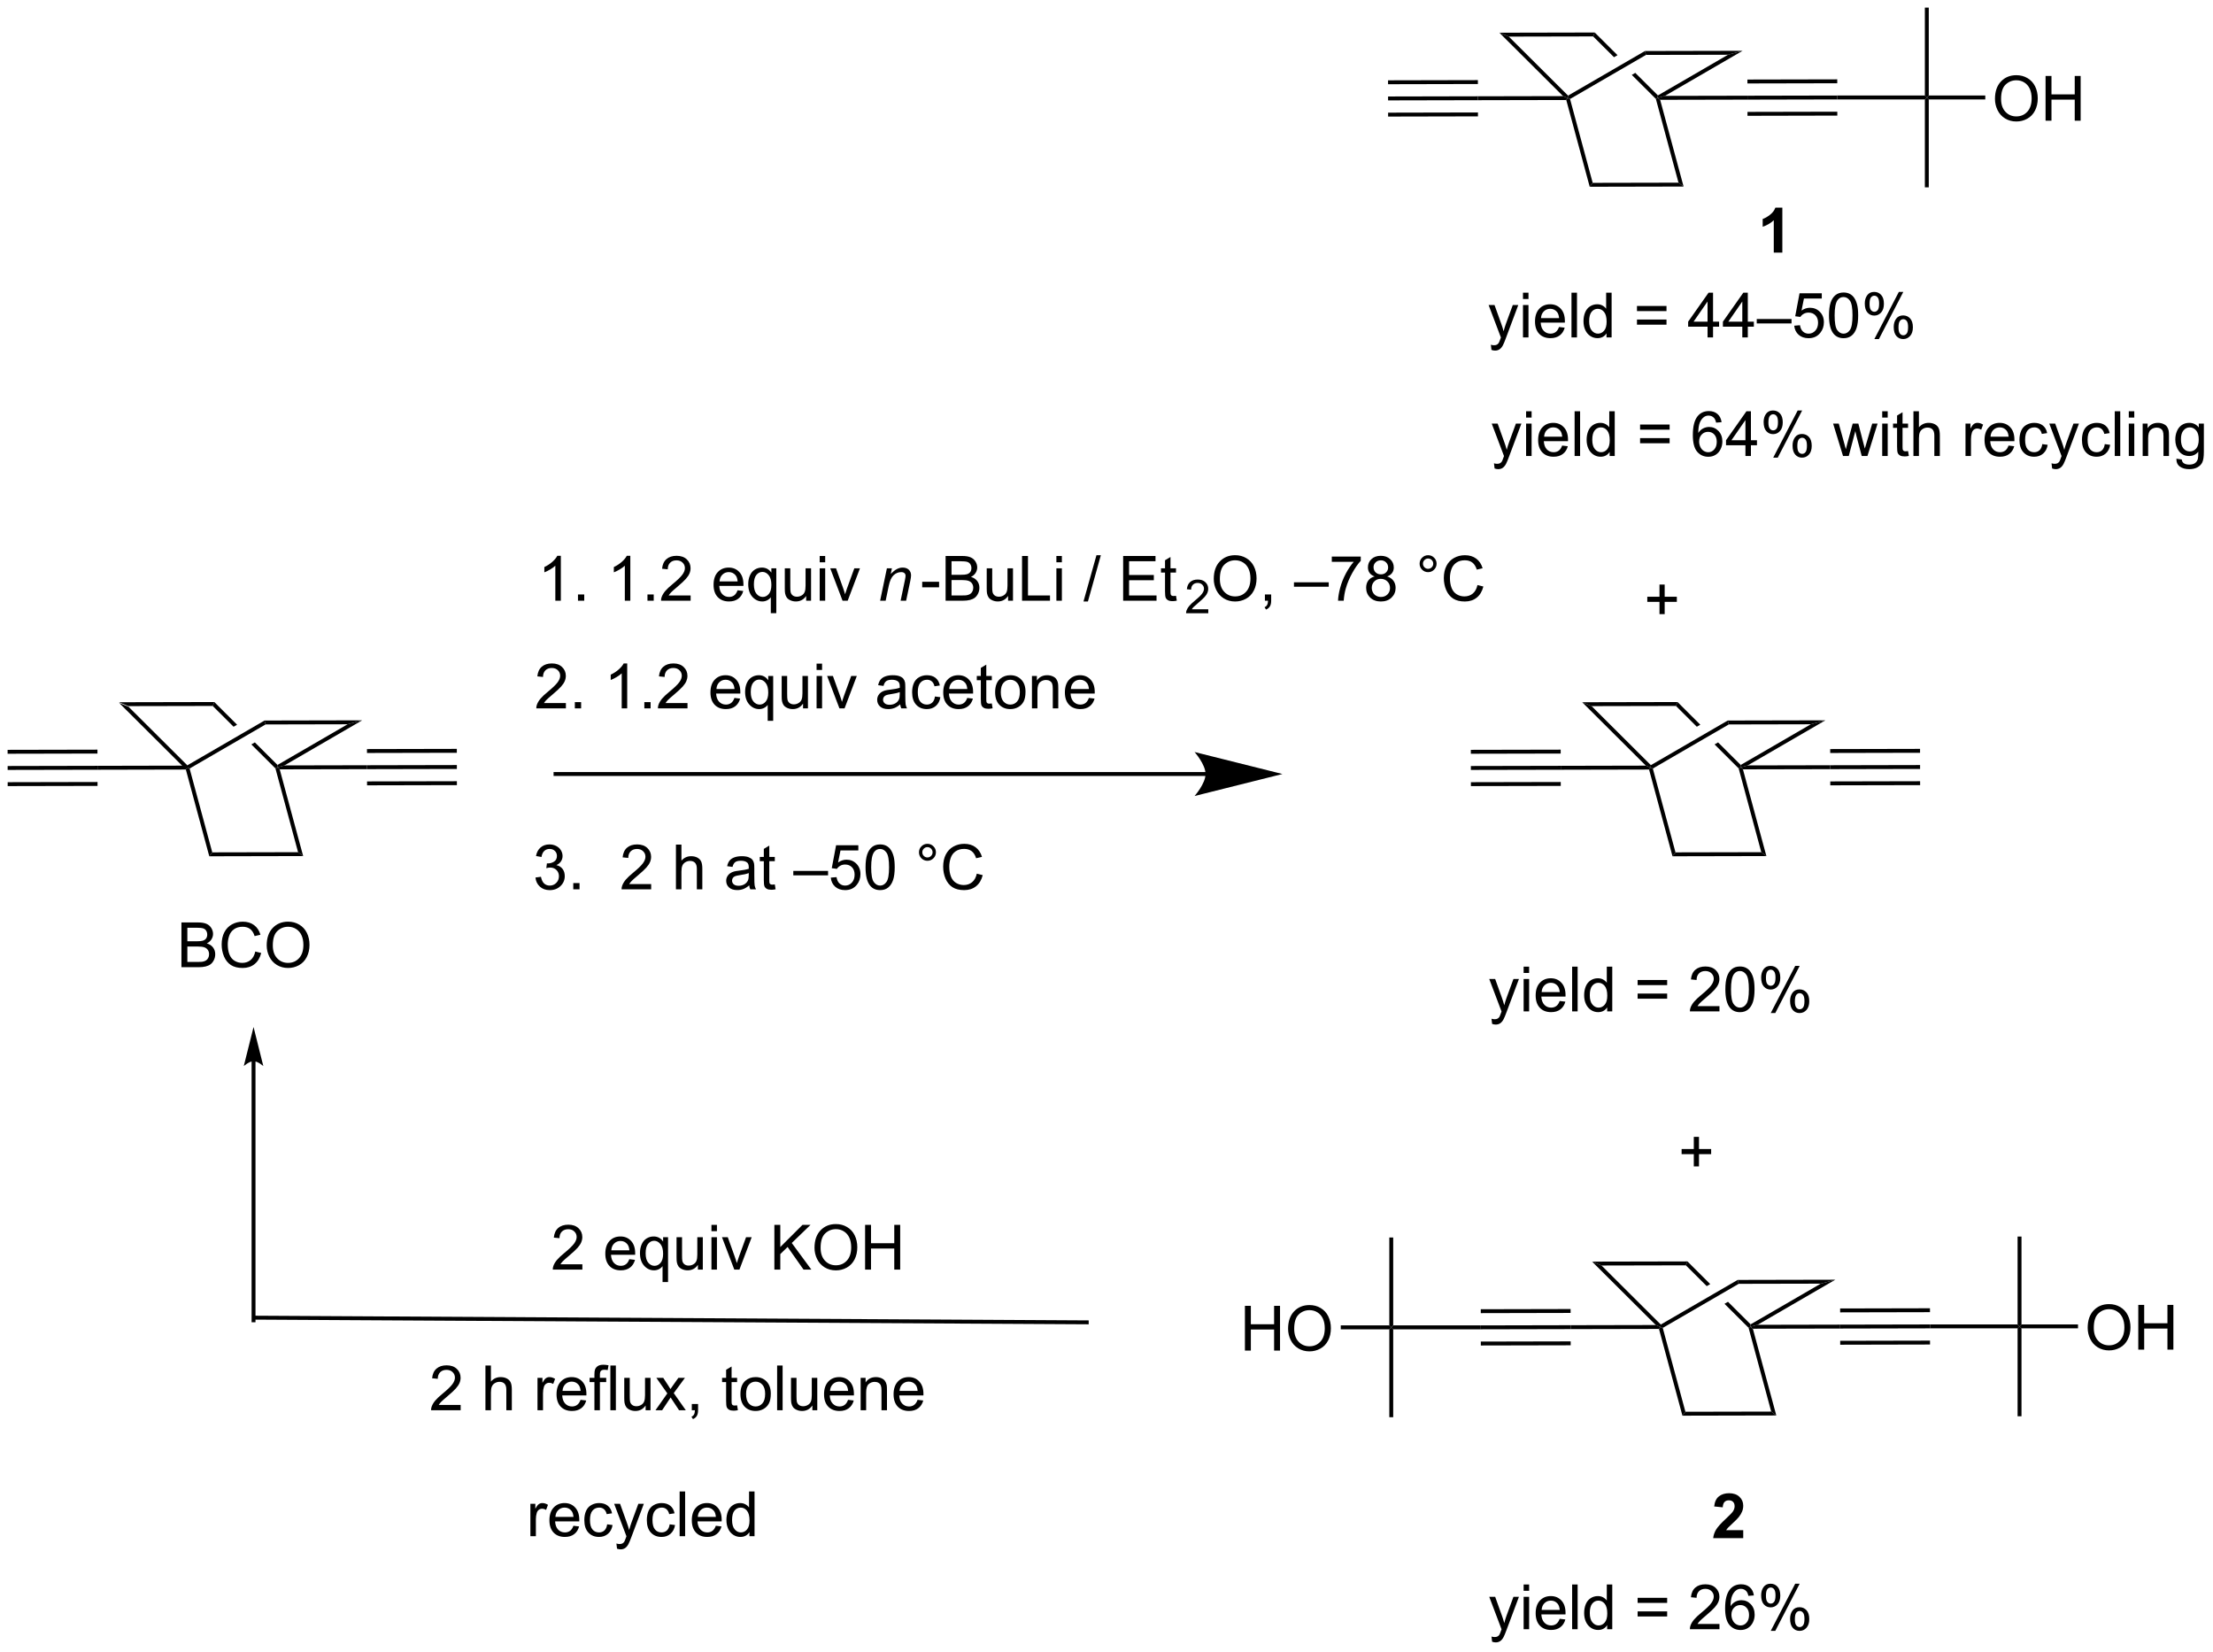 <?xml version="1.0" encoding="UTF-8"?>
<!DOCTYPE svg PUBLIC '-//W3C//DTD SVG 1.0//EN'
          'http://www.w3.org/TR/2001/REC-SVG-20010904/DTD/svg10.dtd'>
<svg stroke-dasharray="none" shape-rendering="auto" xmlns="http://www.w3.org/2000/svg" font-family="'Dialog'" text-rendering="auto" width="777" fill-opacity="1" color-interpolation="auto" color-rendering="auto" preserveAspectRatio="xMidYMid meet" font-size="12px" viewBox="0 0 777 580" fill="black" xmlns:xlink="http://www.w3.org/1999/xlink" stroke="black" image-rendering="auto" stroke-miterlimit="10" stroke-linecap="square" stroke-linejoin="miter" font-style="normal" stroke-width="1" height="580" stroke-dashoffset="0" font-weight="normal" stroke-opacity="1"
><!--Generated by the Batik Graphics2D SVG Generator--><defs id="genericDefs"
  /><g
  ><defs id="defs1"
    ><clipPath clipPathUnits="userSpaceOnUse" id="clipPath1"
      ><path d="M0.646 0.646 L291.809 0.646 L291.809 217.855 L0.646 217.855 L0.646 0.646 Z"
      /></clipPath
      ><clipPath clipPathUnits="userSpaceOnUse" id="clipPath2"
      ><path d="M63.247 133.764 L63.247 344.933 L346.315 344.933 L346.315 133.764 Z"
      /></clipPath
    ></defs
    ><g transform="scale(2.667,2.667) translate(-0.646,-0.646) matrix(1.029,0,0,1.029,-64.41,-136.944)"
    ><path d="M78.471 223.636 L79.679 224.133 L87.265 231.686 L87.224 231.999 L86.62 231.75 Z" stroke="none" clip-path="url(#clipPath2)"
    /></g
    ><g transform="matrix(2.743,0,0,2.743,-173.482,-366.905)"
    ><path d="M87.033 232.249 L87.224 231.999 L87.516 232.119 L90.416 242.85 L90.033 243.351 Z" stroke="none" clip-path="url(#clipPath2)"
    /></g
    ><g transform="matrix(2.743,0,0,2.743,-173.482,-366.905)"
    ><path d="M79.679 224.133 L78.471 223.636 L90.678 223.61 L90.472 224.11 Z" stroke="none" clip-path="url(#clipPath2)"
    /></g
    ><g transform="matrix(2.743,0,0,2.743,-173.482,-366.905)"
    ><path d="M90.033 243.351 L90.416 242.85 L101.398 242.827 L102.051 243.325 Z" stroke="none" clip-path="url(#clipPath2)"
    /></g
    ><g transform="matrix(2.743,0,0,2.743,-173.482,-366.905)"
    ><path d="M90.678 223.61 L90.472 224.11 L93.145 226.772 L93.145 226.772 L93.593 226.512 L93.593 226.512 L90.678 223.61 ZM95.867 228.776 L95.419 229.036 L95.419 229.036 L98.5 232.104 L98.724 231.974 L98.764 231.662 L95.867 228.776 Z" stroke="none" clip-path="url(#clipPath2)"
    /></g
    ><g transform="matrix(2.743,0,0,2.743,-173.482,-366.905)"
    ><path d="M98.5 232.104 L98.724 231.974 L99.05 232.224 L102.051 243.325 L101.398 242.827 Z" stroke="none" clip-path="url(#clipPath2)"
    /></g
    ><g transform="matrix(2.743,0,0,2.743,-173.482,-366.905)"
    ><path d="M87.516 232.119 L87.224 231.999 L87.265 231.686 L97.104 225.978 L97.239 226.478 Z" stroke="none" clip-path="url(#clipPath2)"
    /></g
    ><g transform="matrix(2.743,0,0,2.743,-173.482,-366.905)"
    ><path d="M109.603 225.951 L107.739 226.455 L98.764 231.662 L98.724 231.974 L99.656 231.722 L109.603 225.951 Z" stroke="none" clip-path="url(#clipPath2)"
    /></g
    ><g transform="matrix(2.743,0,0,2.743,-173.482,-366.905)"
    ><path d="M109.603 225.951 L107.739 226.455 L97.239 226.478 L97.104 225.978 Z" stroke="none" clip-path="url(#clipPath2)"
    /></g
    ><g transform="matrix(2.743,0,0,2.743,-173.482,-366.905)"
    ><path d="M86.62 231.75 L87.224 231.999 L87.033 232.249 L75.725 232.274 L75.724 231.774 Z" stroke="none" clip-path="url(#clipPath2)"
    /></g
    ><g transform="matrix(2.743,0,0,2.743,-173.482,-366.905)"
    ><path d="M75.724 231.774 L75.725 232.274 L64.225 232.298 L64.224 231.798 ZM75.728 233.844 L64.228 233.868 L64.229 234.368 L75.729 234.344 ZM75.719 229.704 L64.219 229.728 L64.22 230.228 L75.72 230.204 Z" stroke="none" clip-path="url(#clipPath2)"
    /></g
    ><g transform="matrix(2.743,0,0,2.743,-173.482,-366.905)"
    ><path d="M99.05 232.224 L98.724 231.974 L99.656 231.722 L110.224 231.7 L110.225 232.2 Z" stroke="none" clip-path="url(#clipPath2)"
    /></g
    ><g transform="matrix(2.743,0,0,2.743,-173.482,-366.905)"
    ><path d="M110.225 232.2 L110.224 231.7 L121.724 231.675 L121.725 232.175 ZM110.22 230.13 L121.72 230.105 L121.719 229.605 L110.219 229.63 ZM110.229 234.27 L121.729 234.245 L121.728 233.745 L110.228 233.77 Z" stroke="none" clip-path="url(#clipPath2)"
    /></g
    ><g transform="matrix(2.743,0,0,2.743,-173.482,-366.905)"
    ><path d="M86.469 257.547 L86.469 251.82 L88.618 251.82 Q89.274 251.82 89.67 251.995 Q90.068 252.167 90.292 252.529 Q90.516 252.891 90.516 253.284 Q90.516 253.651 90.315 253.977 Q90.118 254.299 89.716 254.5 Q90.235 254.651 90.513 255.018 Q90.795 255.386 90.795 255.886 Q90.795 256.289 90.623 256.635 Q90.453 256.979 90.203 257.167 Q89.953 257.354 89.576 257.451 Q89.201 257.547 88.654 257.547 L86.469 257.547 ZM87.227 254.227 L88.466 254.227 Q88.969 254.227 89.188 254.159 Q89.477 254.073 89.623 253.875 Q89.771 253.674 89.771 253.375 Q89.771 253.089 89.633 252.872 Q89.498 252.656 89.243 252.576 Q88.99 252.495 88.373 252.495 L87.227 252.495 L87.227 254.227 ZM87.227 256.87 L88.654 256.87 Q89.021 256.87 89.17 256.844 Q89.43 256.797 89.605 256.688 Q89.781 256.578 89.894 256.37 Q90.008 256.159 90.008 255.886 Q90.008 255.565 89.844 255.331 Q89.68 255.094 89.388 254.997 Q89.099 254.901 88.552 254.901 L87.227 254.901 L87.227 256.87 ZM95.922 255.539 L96.68 255.729 Q96.443 256.664 95.823 257.156 Q95.203 257.646 94.31 257.646 Q93.383 257.646 92.802 257.268 Q92.224 256.891 91.92 256.177 Q91.618 255.461 91.618 254.641 Q91.618 253.745 91.959 253.081 Q92.302 252.414 92.933 252.068 Q93.563 251.721 94.321 251.721 Q95.18 251.721 95.766 252.159 Q96.352 252.596 96.584 253.391 L95.836 253.565 Q95.638 252.94 95.258 252.656 Q94.88 252.37 94.305 252.37 Q93.646 252.37 93.201 252.688 Q92.758 253.003 92.578 253.536 Q92.399 254.07 92.399 254.636 Q92.399 255.367 92.612 255.911 Q92.826 256.456 93.274 256.727 Q93.724 256.995 94.248 256.995 Q94.883 256.995 95.323 256.628 Q95.766 256.26 95.922 255.539 ZM97.384 254.758 Q97.384 253.331 98.15 252.526 Q98.916 251.719 100.127 251.719 Q100.918 251.719 101.554 252.099 Q102.192 252.477 102.525 253.154 Q102.861 253.831 102.861 254.69 Q102.861 255.562 102.509 256.25 Q102.158 256.938 101.512 257.292 Q100.869 257.646 100.121 257.646 Q99.314 257.646 98.676 257.255 Q98.041 256.862 97.713 256.188 Q97.384 255.511 97.384 254.758 ZM98.166 254.768 Q98.166 255.805 98.72 256.401 Q99.278 256.995 100.119 256.995 Q100.973 256.995 101.525 256.393 Q102.08 255.792 102.08 254.688 Q102.08 253.987 101.843 253.466 Q101.606 252.945 101.15 252.659 Q100.697 252.37 100.129 252.37 Q99.325 252.37 98.744 252.924 Q98.166 253.477 98.166 254.768 Z" stroke="none" clip-path="url(#clipPath2)"
    /></g
    ><g transform="matrix(2.743,0,0,2.743,-173.482,-366.905)"
    ><path d="M265.765 223.636 L266.974 224.133 L274.559 231.686 L274.519 231.999 L273.915 231.75 Z" stroke="none" clip-path="url(#clipPath2)"
    /></g
    ><g transform="matrix(2.743,0,0,2.743,-173.482,-366.905)"
    ><path d="M274.327 232.249 L274.519 231.999 L274.81 232.119 L277.71 242.85 L277.328 243.351 Z" stroke="none" clip-path="url(#clipPath2)"
    /></g
    ><g transform="matrix(2.743,0,0,2.743,-173.482,-366.905)"
    ><path d="M266.974 224.133 L265.765 223.636 L277.973 223.61 L277.767 224.11 Z" stroke="none" clip-path="url(#clipPath2)"
    /></g
    ><g transform="matrix(2.743,0,0,2.743,-173.482,-366.905)"
    ><path d="M277.328 243.351 L277.71 242.85 L288.692 242.827 L289.345 243.325 Z" stroke="none" clip-path="url(#clipPath2)"
    /></g
    ><g transform="matrix(2.743,0,0,2.743,-173.482,-366.905)"
    ><path d="M277.973 223.61 L277.767 224.11 L280.44 226.772 L280.887 226.512 L280.887 226.512 L277.973 223.61 ZM283.161 228.776 L282.714 229.036 L282.714 229.036 L285.795 232.104 L286.019 231.974 L286.059 231.662 L283.161 228.776 Z" stroke="none" clip-path="url(#clipPath2)"
    /></g
    ><g transform="matrix(2.743,0,0,2.743,-173.482,-366.905)"
    ><path d="M285.795 232.104 L286.019 231.974 L286.345 232.224 L289.345 243.325 L288.692 242.827 Z" stroke="none" clip-path="url(#clipPath2)"
    /></g
    ><g transform="matrix(2.743,0,0,2.743,-173.482,-366.905)"
    ><path d="M274.81 232.119 L274.519 231.999 L274.559 231.686 L284.398 225.978 L284.533 226.478 Z" stroke="none" clip-path="url(#clipPath2)"
    /></g
    ><g transform="matrix(2.743,0,0,2.743,-173.482,-366.905)"
    ><path d="M296.898 225.951 L295.033 226.455 L286.059 231.662 L286.019 231.974 L286.951 231.722 L296.898 225.951 Z" stroke="none" clip-path="url(#clipPath2)"
    /></g
    ><g transform="matrix(2.743,0,0,2.743,-173.482,-366.905)"
    ><path d="M296.898 225.951 L295.033 226.455 L284.533 226.478 L284.398 225.978 Z" stroke="none" clip-path="url(#clipPath2)"
    /></g
    ><g transform="matrix(2.743,0,0,2.743,-173.482,-366.905)"
    ><path d="M273.915 231.75 L274.519 231.999 L274.327 232.249 L263.019 232.274 L263.018 231.774 Z" stroke="none" clip-path="url(#clipPath2)"
    /></g
    ><g transform="matrix(2.743,0,0,2.743,-173.482,-366.905)"
    ><path d="M263.018 231.774 L263.019 232.274 L251.519 232.298 L251.518 231.798 ZM263.023 233.844 L251.523 233.868 L251.524 234.368 L263.024 234.344 ZM263.014 229.704 L251.514 229.728 L251.515 230.228 L263.015 230.204 Z" stroke="none" clip-path="url(#clipPath2)"
    /></g
    ><g transform="matrix(2.743,0,0,2.743,-173.482,-366.905)"
    ><path d="M286.345 232.224 L286.019 231.974 L286.951 231.722 L297.518 231.7 L297.519 232.2 Z" stroke="none" clip-path="url(#clipPath2)"
    /></g
    ><g transform="matrix(2.743,0,0,2.743,-173.482,-366.905)"
    ><path d="M297.519 232.2 L297.518 231.7 L309.018 231.675 L309.019 232.175 ZM297.515 230.13 L309.015 230.105 L309.014 229.605 L297.514 229.63 ZM297.524 234.27 L309.024 234.245 L309.022 233.745 L297.523 233.77 Z" stroke="none" clip-path="url(#clipPath2)"
    /></g
    ><g transform="matrix(2.743,0,0,2.743,-173.482,-366.905)"
    ><path d="M330.472 303.704 Q330.472 302.277 331.237 301.472 Q332.003 300.665 333.214 300.665 Q334.006 300.665 334.641 301.045 Q335.279 301.423 335.612 302.1 Q335.948 302.777 335.948 303.636 Q335.948 304.509 335.597 305.196 Q335.245 305.884 334.599 306.238 Q333.956 306.592 333.209 306.592 Q332.401 306.592 331.763 306.201 Q331.128 305.808 330.8 305.134 Q330.472 304.457 330.472 303.704 ZM331.253 303.714 Q331.253 304.751 331.808 305.347 Q332.365 305.941 333.206 305.941 Q334.06 305.941 334.612 305.339 Q335.167 304.738 335.167 303.634 Q335.167 302.933 334.93 302.412 Q334.693 301.891 334.237 301.605 Q333.784 301.316 333.216 301.316 Q332.412 301.316 331.831 301.871 Q331.253 302.423 331.253 303.714 ZM336.947 306.493 L336.947 300.766 L337.705 300.766 L337.705 303.118 L340.681 303.118 L340.681 300.766 L341.439 300.766 L341.439 306.493 L340.681 306.493 L340.681 303.793 L337.705 303.793 L337.705 306.493 L336.947 306.493 Z" stroke="none" clip-path="url(#clipPath2)"
    /></g
    ><g transform="matrix(2.743,0,0,2.743,-173.482,-366.905)"
    ><path d="M222.598 306.616 L222.598 300.889 L223.356 300.889 L223.356 303.241 L226.332 303.241 L226.332 300.889 L227.09 300.889 L227.09 306.616 L226.332 306.616 L226.332 303.915 L223.356 303.915 L223.356 306.616 L222.598 306.616 ZM228.123 303.827 Q228.123 302.4 228.888 301.595 Q229.654 300.788 230.865 300.788 Q231.657 300.788 232.292 301.168 Q232.93 301.546 233.263 302.223 Q233.599 302.9 233.599 303.759 Q233.599 304.632 233.248 305.319 Q232.896 306.007 232.25 306.361 Q231.607 306.715 230.86 306.715 Q230.052 306.715 229.414 306.324 Q228.779 305.931 228.451 305.257 Q228.123 304.579 228.123 303.827 ZM228.904 303.837 Q228.904 304.874 229.459 305.47 Q230.016 306.064 230.857 306.064 Q231.711 306.064 232.263 305.462 Q232.818 304.861 232.818 303.757 Q232.818 303.056 232.581 302.535 Q232.344 302.014 231.888 301.728 Q231.435 301.439 230.868 301.439 Q230.063 301.439 229.482 301.993 Q228.904 302.546 228.904 303.837 Z" stroke="none" clip-path="url(#clipPath2)"
    /></g
    ><g transform="matrix(2.743,0,0,2.743,-173.482,-366.905)"
    ><path d="M275.597 303.842 L275.789 303.592 L276.08 303.712 L278.98 314.443 L278.598 314.944 Z" stroke="none" clip-path="url(#clipPath2)"
    /></g
    ><g transform="matrix(2.743,0,0,2.743,-173.482,-366.905)"
    ><path d="M268.244 295.726 L267.035 295.229 L279.243 295.203 L279.036 295.703 Z" stroke="none" clip-path="url(#clipPath2)"
    /></g
    ><g transform="matrix(2.743,0,0,2.743,-173.482,-366.905)"
    ><path d="M278.598 314.944 L278.98 314.443 L289.962 314.42 L290.615 314.918 Z" stroke="none" clip-path="url(#clipPath2)"
    /></g
    ><g transform="matrix(2.743,0,0,2.743,-173.482,-366.905)"
    ><path d="M279.243 295.203 L279.036 295.703 L281.709 298.365 L282.157 298.105 L279.243 295.203 ZM284.431 300.369 L283.983 300.629 L287.065 303.697 L287.289 303.567 L287.329 303.255 L284.431 300.369 Z" stroke="none" clip-path="url(#clipPath2)"
    /></g
    ><g transform="matrix(2.743,0,0,2.743,-173.482,-366.905)"
    ><path d="M287.065 303.697 L287.289 303.567 L287.615 303.816 L290.615 314.918 L289.962 314.42 Z" stroke="none" clip-path="url(#clipPath2)"
    /></g
    ><g transform="matrix(2.743,0,0,2.743,-173.482,-366.905)"
    ><path d="M276.08 303.712 L275.789 303.592 L275.829 303.279 L285.668 297.571 L285.803 298.07 Z" stroke="none" clip-path="url(#clipPath2)"
    /></g
    ><g transform="matrix(2.743,0,0,2.743,-173.482,-366.905)"
    ><path d="M298.168 297.544 L296.303 298.048 L287.329 303.255 L287.289 303.567 L288.221 303.315 L298.168 297.544 Z" stroke="none" clip-path="url(#clipPath2)"
    /></g
    ><g transform="matrix(2.743,0,0,2.743,-173.482,-366.905)"
    ><path d="M298.168 297.544 L296.303 298.048 L285.803 298.07 L285.668 297.571 Z" stroke="none" clip-path="url(#clipPath2)"
    /></g
    ><g transform="matrix(2.743,0,0,2.743,-173.482,-366.905)"
    ><path d="M275.185 303.343 L275.789 303.592 L275.597 303.842 L264.289 303.866 L264.288 303.366 Z" stroke="none" clip-path="url(#clipPath2)"
    /></g
    ><g transform="matrix(2.743,0,0,2.743,-173.482,-366.905)"
    ><path d="M264.288 303.366 L264.289 303.866 L252.789 303.891 L252.788 303.391 ZM264.293 305.436 L252.792 305.461 L252.794 305.961 L264.294 305.936 ZM264.284 301.296 L252.786 301.321 L252.787 301.821 L264.285 301.796 Z" stroke="none" clip-path="url(#clipPath2)"
    /></g
    ><g transform="matrix(2.743,0,0,2.743,-173.482,-366.905)"
    ><path d="M287.615 303.816 L287.289 303.567 L288.221 303.315 L298.788 303.293 L298.789 303.793 Z" stroke="none" clip-path="url(#clipPath2)"
    /></g
    ><g transform="matrix(2.743,0,0,2.743,-173.482,-366.905)"
    ><path d="M298.789 303.793 L298.788 303.293 L310.288 303.268 L310.289 303.768 ZM298.785 301.723 L310.285 301.698 L310.284 301.198 L298.784 301.223 ZM298.793 305.863 L310.291 305.838 L310.29 305.338 L298.792 305.363 Z" stroke="none" clip-path="url(#clipPath2)"
    /></g
    ><g transform="matrix(2.743,0,0,2.743,-173.482,-366.905)"
    ><path d="M310.289 303.768 L310.288 303.268 L321.499 303.268 L321.749 303.518 L321.499 303.768 Z" stroke="none" clip-path="url(#clipPath2)"
    /></g
    ><g transform="matrix(2.743,0,0,2.743,-173.482,-366.905)"
    ><path d="M321.999 303.268 L321.749 303.518 L321.499 303.268 L321.499 292.018 L321.999 292.018 Z" stroke="none" clip-path="url(#clipPath2)"
    /></g
    ><g transform="matrix(2.743,0,0,2.743,-173.482,-366.905)"
    ><path d="M321.499 303.768 L321.749 303.518 L321.999 303.768 L321.999 315.018 L321.499 315.018 Z" stroke="none" clip-path="url(#clipPath2)"
    /></g
    ><g transform="matrix(2.743,0,0,2.743,-173.482,-366.905)"
    ><path d="M321.999 303.768 L321.749 303.518 L321.999 303.268 L329.232 303.268 L329.232 303.768 Z" stroke="none" clip-path="url(#clipPath2)"
    /></g
    ><g transform="matrix(2.743,0,0,2.743,-173.482,-366.905)"
    ><path d="M252.788 303.391 L252.789 303.891 L241.578 303.891 L241.328 303.641 L241.578 303.391 Z" stroke="none" clip-path="url(#clipPath2)"
    /></g
    ><g transform="matrix(2.743,0,0,2.743,-173.482,-366.905)"
    ><path d="M241.578 303.391 L241.328 303.641 L241.078 303.391 L241.078 292.141 L241.578 292.141 Z" stroke="none" clip-path="url(#clipPath2)"
    /></g
    ><g transform="matrix(2.743,0,0,2.743,-173.482,-366.905)"
    ><path d="M241.078 303.891 L241.328 303.641 L241.578 303.891 L241.578 315.141 L241.078 315.141 Z" stroke="none" clip-path="url(#clipPath2)"
    /></g
    ><g transform="matrix(2.743,0,0,2.743,-173.482,-366.905)"
    ><path d="M267.035 295.229 L268.244 295.726 L275.829 303.279 L275.789 303.592 L275.185 303.343 Z" stroke="none" clip-path="url(#clipPath2)"
    /></g
    ><g transform="matrix(2.743,0,0,2.743,-173.482,-366.905)"
    ><path d="M241.078 303.391 L241.328 303.641 L241.078 303.891 L234.865 303.891 L234.865 303.391 Z" stroke="none" clip-path="url(#clipPath2)"
    /></g
    ><g transform="matrix(2.743,0,0,2.743,-173.482,-366.905)"
    ><path d="M318.604 146.422 Q318.604 144.995 319.369 144.19 Q320.135 143.383 321.346 143.383 Q322.137 143.383 322.773 143.763 Q323.411 144.141 323.744 144.818 Q324.08 145.495 324.08 146.354 Q324.08 147.227 323.729 147.914 Q323.377 148.602 322.731 148.956 Q322.088 149.31 321.341 149.31 Q320.533 149.31 319.895 148.919 Q319.26 148.526 318.932 147.852 Q318.604 147.174 318.604 146.422 ZM319.385 146.432 Q319.385 147.469 319.94 148.065 Q320.497 148.659 321.338 148.659 Q322.192 148.659 322.744 148.057 Q323.299 147.456 323.299 146.352 Q323.299 145.651 323.062 145.13 Q322.825 144.609 322.369 144.323 Q321.916 144.034 321.348 144.034 Q320.544 144.034 319.963 144.589 Q319.385 145.141 319.385 146.432 ZM325.079 149.211 L325.079 143.484 L325.837 143.484 L325.837 145.836 L328.813 145.836 L328.813 143.484 L329.571 143.484 L329.571 149.211 L328.813 149.211 L328.813 146.511 L325.837 146.511 L325.837 149.211 L325.079 149.211 Z" stroke="none" clip-path="url(#clipPath2)"
    /></g
    ><g transform="matrix(2.743,0,0,2.743,-173.482,-366.905)"
    ><path d="M255.167 137.947 L256.375 138.444 L263.961 145.997 L263.921 146.31 L263.316 146.061 Z" stroke="none" clip-path="url(#clipPath2)"
    /></g
    ><g transform="matrix(2.743,0,0,2.743,-173.482,-366.905)"
    ><path d="M263.729 146.56 L263.921 146.31 L264.212 146.43 L267.112 157.161 L266.729 157.662 Z" stroke="none" clip-path="url(#clipPath2)"
    /></g
    ><g transform="matrix(2.743,0,0,2.743,-173.482,-366.905)"
    ><path d="M256.375 138.444 L255.167 137.947 L267.374 137.921 L267.168 138.421 Z" stroke="none" clip-path="url(#clipPath2)"
    /></g
    ><g transform="matrix(2.743,0,0,2.743,-173.482,-366.905)"
    ><path d="M266.729 157.662 L267.112 157.161 L278.094 157.138 L278.747 157.636 Z" stroke="none" clip-path="url(#clipPath2)"
    /></g
    ><g transform="matrix(2.743,0,0,2.743,-173.482,-366.905)"
    ><path d="M267.374 137.921 L267.168 138.421 L269.841 141.083 L269.841 141.083 L270.289 140.823 L267.374 137.921 ZM272.563 143.087 L272.115 143.347 L272.115 143.347 L275.197 146.415 L275.421 146.285 L275.461 145.973 L272.563 143.087 Z" stroke="none" clip-path="url(#clipPath2)"
    /></g
    ><g transform="matrix(2.743,0,0,2.743,-173.482,-366.905)"
    ><path d="M275.197 146.415 L275.421 146.285 L275.747 146.535 L278.747 157.636 L278.094 157.138 Z" stroke="none" clip-path="url(#clipPath2)"
    /></g
    ><g transform="matrix(2.743,0,0,2.743,-173.482,-366.905)"
    ><path d="M264.212 146.43 L263.921 146.31 L263.961 145.997 L273.8 140.289 L273.935 140.788 Z" stroke="none" clip-path="url(#clipPath2)"
    /></g
    ><g transform="matrix(2.743,0,0,2.743,-173.482,-366.905)"
    ><path d="M286.3 140.262 L284.435 140.766 L275.461 145.973 L275.421 146.285 L276.353 146.033 L286.3 140.262 Z" stroke="none" clip-path="url(#clipPath2)"
    /></g
    ><g transform="matrix(2.743,0,0,2.743,-173.482,-366.905)"
    ><path d="M286.3 140.262 L284.435 140.766 L273.935 140.788 L273.8 140.289 Z" stroke="none" clip-path="url(#clipPath2)"
    /></g
    ><g transform="matrix(2.743,0,0,2.743,-173.482,-366.905)"
    ><path d="M263.316 146.061 L263.921 146.31 L263.729 146.56 L252.421 146.584 L252.42 146.084 Z" stroke="none" clip-path="url(#clipPath2)"
    /></g
    ><g transform="matrix(2.743,0,0,2.743,-173.482,-366.905)"
    ><path d="M252.42 146.084 L252.421 146.584 L240.921 146.609 L240.92 146.109 ZM252.424 148.154 L240.924 148.179 L240.925 148.679 L252.425 148.654 ZM252.416 144.014 L240.916 144.039 L240.917 144.539 L252.417 144.514 Z" stroke="none" clip-path="url(#clipPath2)"
    /></g
    ><g transform="matrix(2.743,0,0,2.743,-173.482,-366.905)"
    ><path d="M275.747 146.535 L275.421 146.285 L276.353 146.033 L286.92 146.011 L286.921 146.511 Z" stroke="none" clip-path="url(#clipPath2)"
    /></g
    ><g transform="matrix(2.743,0,0,2.743,-173.482,-366.905)"
    ><path d="M286.921 146.511 L286.92 146.011 L298.42 145.986 L298.421 146.486 ZM286.917 144.441 L298.416 144.416 L298.415 143.916 L286.916 143.941 ZM286.925 148.581 L298.423 148.556 L298.422 148.056 L286.924 148.081 Z" stroke="none" clip-path="url(#clipPath2)"
    /></g
    ><g transform="matrix(2.743,0,0,2.743,-173.482,-366.905)"
    ><path d="M298.421 146.486 L298.42 145.986 L309.63 145.986 L309.88 146.236 L309.63 146.486 Z" stroke="none" clip-path="url(#clipPath2)"
    /></g
    ><g transform="matrix(2.743,0,0,2.743,-173.482,-366.905)"
    ><path d="M310.13 145.986 L309.88 146.236 L309.63 145.986 L309.63 134.736 L310.13 134.736 Z" stroke="none" clip-path="url(#clipPath2)"
    /></g
    ><g transform="matrix(2.743,0,0,2.743,-173.482,-366.905)"
    ><path d="M309.63 146.486 L309.88 146.236 L310.13 146.486 L310.13 157.736 L309.63 157.736 Z" stroke="none" clip-path="url(#clipPath2)"
    /></g
    ><g transform="matrix(2.743,0,0,2.743,-173.482,-366.905)"
    ><path d="M310.13 146.486 L309.88 146.236 L310.13 145.986 L317.364 145.986 L317.364 146.486 Z" stroke="none" clip-path="url(#clipPath2)"
    /></g
    ><g transform="matrix(2.743,0,0,2.743,-173.482,-366.905)"
    ><path d="M275.661 212.359 L275.661 210.789 L274.101 210.789 L274.101 210.133 L275.661 210.133 L275.661 208.575 L276.325 208.575 L276.325 210.133 L277.882 210.133 L277.882 210.789 L276.325 210.789 L276.325 212.359 L275.661 212.359 Z" stroke="none" clip-path="url(#clipPath2)"
    /></g
    ><g transform="matrix(2.743,0,0,2.743,-173.482,-366.905)"
    ><path d="M286.381 329.598 L286.381 330.619 L282.534 330.619 Q282.597 330.041 282.909 329.523 Q283.222 329.004 284.144 328.15 Q284.886 327.457 285.053 327.213 Q285.279 326.872 285.279 326.541 Q285.279 326.174 285.081 325.976 Q284.886 325.778 284.537 325.778 Q284.193 325.778 283.99 325.986 Q283.787 326.192 283.756 326.674 L282.662 326.564 Q282.761 325.658 283.277 325.265 Q283.792 324.869 284.566 324.869 Q285.412 324.869 285.897 325.327 Q286.381 325.783 286.381 326.463 Q286.381 326.848 286.243 327.2 Q286.105 327.549 285.803 327.932 Q285.605 328.184 285.084 328.661 Q284.566 329.137 284.425 329.293 Q284.287 329.45 284.201 329.598 L286.381 329.598 Z" stroke="none" clip-path="url(#clipPath2)"
    /></g
    ><g transform="matrix(2.743,0,0,2.743,-173.482,-366.905)"
    ><path d="M291.387 166.087 L290.29 166.087 L290.29 161.949 Q289.689 162.512 288.871 162.782 L288.871 161.785 Q289.301 161.644 289.803 161.254 Q290.308 160.861 290.496 160.337 L291.387 160.337 L291.387 166.087 Z" stroke="none" clip-path="url(#clipPath2)"
    /></g
    ><g transform="matrix(2.743,0,0,2.743,-173.482,-366.905)"
    ><path d="M135.033 210.644 L134.329 210.644 L134.329 206.162 Q134.074 206.404 133.663 206.647 Q133.251 206.889 132.923 207.011 L132.923 206.332 Q133.512 206.053 133.952 205.66 Q134.394 205.264 134.579 204.894 L135.033 204.894 L135.033 210.644 ZM137.227 210.644 L137.227 209.842 L138.029 209.842 L138.029 210.644 L137.227 210.644 ZM143.927 210.644 L143.224 210.644 L143.224 206.162 Q142.969 206.404 142.557 206.647 Q142.146 206.889 141.818 207.011 L141.818 206.332 Q142.406 206.053 142.846 205.66 Q143.289 205.264 143.474 204.894 L143.927 204.894 L143.927 210.644 ZM146.121 210.644 L146.121 209.842 L146.923 209.842 L146.923 210.644 L146.121 210.644 ZM151.646 209.967 L151.646 210.644 L147.859 210.644 Q147.852 210.389 147.943 210.154 Q148.086 209.769 148.404 209.394 Q148.724 209.019 149.326 208.527 Q150.258 207.761 150.586 207.313 Q150.914 206.865 150.914 206.467 Q150.914 206.05 150.615 205.764 Q150.318 205.475 149.836 205.475 Q149.328 205.475 149.024 205.779 Q148.719 206.084 148.716 206.623 L147.992 206.55 Q148.068 205.74 148.552 205.319 Q149.036 204.894 149.852 204.894 Q150.677 204.894 151.156 205.352 Q151.638 205.808 151.638 206.482 Q151.638 206.826 151.497 207.16 Q151.357 207.49 151.029 207.857 Q150.703 208.225 149.945 208.865 Q149.312 209.397 149.133 209.587 Q148.953 209.777 148.836 209.967 L151.646 209.967 ZM157.656 209.308 L158.383 209.397 Q158.211 210.035 157.745 210.386 Q157.281 210.738 156.56 210.738 Q155.649 210.738 155.115 210.178 Q154.583 209.615 154.583 208.605 Q154.583 207.558 155.122 206.98 Q155.661 206.402 156.521 206.402 Q157.352 206.402 157.878 206.97 Q158.406 207.535 158.406 208.561 Q158.406 208.623 158.404 208.748 L155.31 208.748 Q155.349 209.433 155.695 209.798 Q156.044 210.16 156.562 210.16 Q156.951 210.16 157.224 209.957 Q157.497 209.753 157.656 209.308 ZM155.349 208.17 L157.664 208.17 Q157.617 207.647 157.399 207.386 Q157.062 206.98 156.529 206.98 Q156.044 206.98 155.714 207.305 Q155.383 207.628 155.349 208.17 ZM161.91 212.235 L161.91 210.201 Q161.746 210.433 161.452 210.587 Q161.158 210.738 160.824 210.738 Q160.087 210.738 159.553 210.149 Q159.019 209.558 159.019 208.529 Q159.019 207.904 159.236 207.41 Q159.454 206.912 159.866 206.657 Q160.277 206.402 160.769 206.402 Q161.54 206.402 161.981 207.05 L161.981 206.496 L162.613 206.496 L162.613 212.235 L161.91 212.235 ZM159.744 208.558 Q159.744 209.357 160.079 209.759 Q160.415 210.16 160.884 210.16 Q161.332 210.16 161.655 209.779 Q161.981 209.397 161.981 208.621 Q161.981 207.792 161.639 207.376 Q161.298 206.957 160.837 206.957 Q160.379 206.957 160.061 207.345 Q159.744 207.732 159.744 208.558 ZM166.435 210.644 L166.435 210.035 Q165.951 210.738 165.117 210.738 Q164.75 210.738 164.432 210.597 Q164.115 210.457 163.958 210.243 Q163.805 210.029 163.742 209.722 Q163.701 209.514 163.701 209.066 L163.701 206.496 L164.404 206.496 L164.404 208.795 Q164.404 209.347 164.445 209.537 Q164.513 209.816 164.727 209.975 Q164.943 210.131 165.258 210.131 Q165.576 210.131 165.852 209.97 Q166.13 209.808 166.245 209.529 Q166.359 209.248 166.359 208.717 L166.359 206.496 L167.062 206.496 L167.062 210.644 L166.435 210.644 ZM168.168 205.725 L168.168 204.917 L168.871 204.917 L168.871 205.725 L168.168 205.725 ZM168.168 210.644 L168.168 206.496 L168.871 206.496 L168.871 210.644 L168.168 210.644 ZM171.094 210.644 L169.516 206.496 L170.258 206.496 L171.149 208.98 Q171.294 209.381 171.414 209.816 Q171.508 209.488 171.677 209.027 L172.599 206.496 L173.32 206.496 L171.75 210.644 L171.094 210.644 Z" stroke="none" clip-path="url(#clipPath2)"
    /></g
    ><g transform="matrix(2.743,0,0,2.743,-173.482,-366.905)"
    ><path d="M175.902 210.644 L176.769 206.496 L177.41 206.496 L177.259 207.217 Q177.676 206.792 178.038 206.597 Q178.402 206.402 178.782 206.402 Q179.285 206.402 179.572 206.675 Q179.861 206.949 179.861 207.404 Q179.861 207.636 179.759 208.131 L179.231 210.644 L178.525 210.644 L179.074 208.014 Q179.157 207.631 179.157 207.449 Q179.157 207.24 179.014 207.113 Q178.871 206.982 178.603 206.982 Q178.059 206.982 177.634 207.373 Q177.212 207.764 177.012 208.714 L176.611 210.644 L175.902 210.644 Z" stroke="none" clip-path="url(#clipPath2)"
    /></g
    ><g transform="matrix(2.743,0,0,2.743,-173.482,-366.905)"
    ><path d="M181.289 208.925 L181.289 208.217 L183.448 208.217 L183.448 208.925 L181.289 208.925 ZM184.284 210.644 L184.284 204.917 L186.432 204.917 Q187.089 204.917 187.484 205.092 Q187.883 205.264 188.107 205.626 Q188.331 205.988 188.331 206.381 Q188.331 206.748 188.13 207.074 Q187.932 207.397 187.531 207.597 Q188.049 207.748 188.328 208.115 Q188.609 208.482 188.609 208.982 Q188.609 209.386 188.437 209.732 Q188.268 210.076 188.018 210.264 Q187.768 210.451 187.391 210.548 Q187.016 210.644 186.469 210.644 L184.284 210.644 ZM185.042 207.324 L186.281 207.324 Q186.784 207.324 187.002 207.256 Q187.292 207.17 187.437 206.972 Q187.586 206.772 187.586 206.472 Q187.586 206.186 187.448 205.97 Q187.312 205.753 187.057 205.673 Q186.805 205.592 186.187 205.592 L185.042 205.592 L185.042 207.324 ZM185.042 209.967 L186.469 209.967 Q186.836 209.967 186.984 209.941 Q187.245 209.894 187.419 209.785 Q187.596 209.675 187.708 209.467 Q187.823 209.256 187.823 208.982 Q187.823 208.662 187.659 208.428 Q187.495 208.191 187.203 208.095 Q186.914 207.998 186.367 207.998 L185.042 207.998 L185.042 209.967 ZM192.281 210.644 L192.281 210.035 Q191.797 210.738 190.964 210.738 Q190.596 210.738 190.279 210.597 Q189.961 210.457 189.805 210.243 Q189.651 210.029 189.589 209.722 Q189.547 209.514 189.547 209.066 L189.547 206.496 L190.25 206.496 L190.25 208.795 Q190.25 209.347 190.292 209.537 Q190.359 209.816 190.573 209.975 Q190.789 210.131 191.104 210.131 Q191.422 210.131 191.698 209.97 Q191.976 209.808 192.091 209.529 Q192.206 209.248 192.206 208.717 L192.206 206.496 L192.909 206.496 L192.909 210.644 L192.281 210.644 ZM194.069 210.644 L194.069 204.917 L194.827 204.917 L194.827 209.967 L197.647 209.967 L197.647 210.644 L194.069 210.644 ZM198.464 205.725 L198.464 204.917 L199.167 204.917 L199.167 205.725 L198.464 205.725 ZM198.464 210.644 L198.464 206.496 L199.167 206.496 L199.167 210.644 L198.464 210.644 ZM201.932 210.743 L203.594 204.819 L204.156 204.819 L202.5 210.743 L201.932 210.743 ZM207.01 210.644 L207.01 204.917 L211.151 204.917 L211.151 205.592 L207.768 205.592 L207.768 207.347 L210.937 207.347 L210.937 208.019 L207.768 208.019 L207.768 209.967 L211.284 209.967 L211.284 210.644 L207.01 210.644 ZM213.776 210.014 L213.877 210.636 Q213.581 210.699 213.346 210.699 Q212.964 210.699 212.752 210.579 Q212.542 210.457 212.456 210.259 Q212.37 210.061 212.37 209.428 L212.37 207.042 L211.854 207.042 L211.854 206.496 L212.37 206.496 L212.37 205.467 L213.07 205.045 L213.07 206.496 L213.776 206.496 L213.776 207.042 L213.07 207.042 L213.07 209.467 Q213.07 209.769 213.107 209.855 Q213.143 209.941 213.226 209.993 Q213.312 210.042 213.469 210.042 Q213.586 210.042 213.776 210.014 Z" stroke="none" clip-path="url(#clipPath2)"
    /></g
    ><g transform="matrix(2.743,0,0,2.743,-173.482,-366.905)"
    ><path d="M217.906 211.736 L217.906 212.244 L215.066 212.244 Q215.06 212.053 215.128 211.877 Q215.236 211.588 215.474 211.306 Q215.714 211.025 216.165 210.656 Q216.865 210.082 217.111 209.746 Q217.357 209.41 217.357 209.111 Q217.357 208.799 217.132 208.584 Q216.91 208.367 216.548 208.367 Q216.167 208.367 215.939 208.596 Q215.71 208.824 215.708 209.228 L215.165 209.174 Q215.222 208.566 215.585 208.25 Q215.948 207.931 216.56 207.931 Q217.179 207.931 217.538 208.275 Q217.9 208.617 217.9 209.123 Q217.9 209.381 217.794 209.631 Q217.689 209.879 217.443 210.154 Q217.198 210.43 216.63 210.91 Q216.156 211.309 216.021 211.451 Q215.886 211.594 215.798 211.736 L217.906 211.736 Z" stroke="none" clip-path="url(#clipPath2)"
    /></g
    ><g transform="matrix(2.743,0,0,2.743,-173.482,-366.905)"
    ><path d="M218.609 207.855 Q218.609 206.428 219.375 205.623 Q220.14 204.816 221.351 204.816 Q222.143 204.816 222.778 205.196 Q223.416 205.574 223.75 206.251 Q224.086 206.928 224.086 207.787 Q224.086 208.66 223.734 209.347 Q223.382 210.035 222.737 210.389 Q222.093 210.743 221.346 210.743 Q220.539 210.743 219.901 210.352 Q219.265 209.959 218.937 209.285 Q218.609 208.607 218.609 207.855 ZM219.39 207.865 Q219.39 208.902 219.945 209.498 Q220.502 210.092 221.343 210.092 Q222.198 210.092 222.75 209.49 Q223.304 208.889 223.304 207.785 Q223.304 207.084 223.067 206.563 Q222.83 206.042 222.375 205.756 Q221.922 205.467 221.354 205.467 Q220.549 205.467 219.968 206.022 Q219.39 206.574 219.39 207.865 ZM225.155 210.644 L225.155 209.842 L225.957 209.842 L225.957 210.644 Q225.957 211.087 225.8 211.357 Q225.644 211.628 225.303 211.777 L225.108 211.477 Q225.332 211.378 225.436 211.188 Q225.543 211.001 225.553 210.644 L225.155 210.644 ZM228.873 208.855 L228.873 208.287 L233.324 208.287 L233.324 208.855 L228.873 208.855 ZM233.718 205.667 L233.718 204.99 L237.424 204.99 L237.424 205.537 Q236.877 206.121 236.341 207.087 Q235.804 208.05 235.51 209.069 Q235.299 209.787 235.242 210.644 L234.518 210.644 Q234.531 209.967 234.784 209.011 Q235.039 208.053 235.513 207.165 Q235.987 206.277 236.523 205.667 L233.718 205.667 ZM239.202 207.537 Q238.764 207.378 238.553 207.082 Q238.342 206.785 238.342 206.371 Q238.342 205.746 238.79 205.321 Q239.24 204.894 239.988 204.894 Q240.738 204.894 241.194 205.329 Q241.652 205.764 241.652 206.389 Q241.652 206.787 241.441 207.084 Q241.233 207.378 240.808 207.537 Q241.334 207.709 241.61 208.092 Q241.886 208.475 241.886 209.006 Q241.886 209.74 241.365 210.243 Q240.847 210.743 239.998 210.743 Q239.152 210.743 238.631 210.24 Q238.113 209.738 238.113 208.988 Q238.113 208.428 238.394 208.053 Q238.678 207.675 239.202 207.537 ZM239.061 206.347 Q239.061 206.753 239.321 207.011 Q239.584 207.269 240.004 207.269 Q240.41 207.269 240.668 207.014 Q240.928 206.756 240.928 206.386 Q240.928 205.998 240.66 205.735 Q240.394 205.472 239.996 205.472 Q239.592 205.472 239.327 205.73 Q239.061 205.988 239.061 206.347 ZM238.834 208.99 Q238.834 209.292 238.977 209.574 Q239.121 209.855 239.402 210.009 Q239.683 210.162 240.006 210.162 Q240.511 210.162 240.839 209.839 Q241.168 209.514 241.168 209.014 Q241.168 208.506 240.829 208.175 Q240.49 207.842 239.983 207.842 Q239.488 207.842 239.16 208.17 Q238.834 208.498 238.834 208.99 ZM244.959 205.902 Q244.959 205.451 245.277 205.136 Q245.597 204.819 246.043 204.819 Q246.496 204.819 246.811 205.136 Q247.129 205.451 247.129 205.902 Q247.129 206.35 246.808 206.67 Q246.49 206.988 246.043 206.988 Q245.597 206.988 245.277 206.673 Q244.959 206.355 244.959 205.902 ZM245.386 205.902 Q245.386 206.175 245.579 206.368 Q245.772 206.561 246.045 206.561 Q246.316 206.561 246.509 206.368 Q246.702 206.175 246.702 205.902 Q246.702 205.628 246.509 205.436 Q246.316 205.24 246.045 205.24 Q245.772 205.24 245.579 205.436 Q245.386 205.628 245.386 205.902 ZM252.362 208.636 L253.119 208.826 Q252.882 209.761 252.263 210.253 Q251.643 210.743 250.75 210.743 Q249.823 210.743 249.242 210.365 Q248.664 209.988 248.359 209.274 Q248.057 208.558 248.057 207.738 Q248.057 206.842 248.398 206.178 Q248.742 205.511 249.372 205.165 Q250.002 204.819 250.76 204.819 Q251.619 204.819 252.205 205.256 Q252.791 205.694 253.023 206.488 L252.276 206.662 Q252.078 206.037 251.698 205.753 Q251.32 205.467 250.744 205.467 Q250.086 205.467 249.64 205.785 Q249.198 206.1 249.018 206.634 Q248.838 207.167 248.838 207.732 Q248.838 208.464 249.052 209.009 Q249.265 209.553 249.713 209.824 Q250.164 210.092 250.687 210.092 Q251.323 210.092 251.763 209.725 Q252.205 209.357 252.362 208.636 Z" stroke="none" clip-path="url(#clipPath2)"
    /></g
    ><g transform="matrix(2.743,0,0,2.743,-173.482,-366.905)"
    ><path d="M135.68 223.743 L135.68 224.42 L131.893 224.42 Q131.886 224.165 131.977 223.93 Q132.12 223.545 132.438 223.17 Q132.758 222.795 133.36 222.303 Q134.292 221.537 134.62 221.089 Q134.948 220.641 134.948 220.243 Q134.948 219.826 134.649 219.54 Q134.352 219.251 133.87 219.251 Q133.362 219.251 133.058 219.555 Q132.753 219.86 132.75 220.399 L132.026 220.326 Q132.102 219.516 132.586 219.095 Q133.071 218.67 133.886 218.67 Q134.711 218.67 135.19 219.128 Q135.672 219.584 135.672 220.258 Q135.672 220.602 135.531 220.936 Q135.391 221.266 135.063 221.633 Q134.737 222.001 133.979 222.641 Q133.347 223.173 133.167 223.363 Q132.987 223.553 132.87 223.743 L135.68 223.743 ZM136.827 224.42 L136.827 223.618 L137.629 223.618 L137.629 224.42 L136.827 224.42 ZM143.528 224.42 L142.825 224.42 L142.825 219.938 Q142.569 220.18 142.158 220.423 Q141.746 220.665 141.418 220.787 L141.418 220.107 Q142.007 219.829 142.447 219.436 Q142.89 219.04 143.075 218.67 L143.528 218.67 L143.528 224.42 ZM145.722 224.42 L145.722 223.618 L146.524 223.618 L146.524 224.42 L145.722 224.42 ZM151.246 223.743 L151.246 224.42 L147.46 224.42 Q147.452 224.165 147.543 223.93 Q147.686 223.545 148.004 223.17 Q148.325 222.795 148.926 222.303 Q149.858 221.537 150.186 221.089 Q150.515 220.641 150.515 220.243 Q150.515 219.826 150.215 219.54 Q149.918 219.251 149.436 219.251 Q148.929 219.251 148.624 219.555 Q148.319 219.86 148.317 220.399 L147.593 220.326 Q147.668 219.516 148.153 219.095 Q148.637 218.67 149.452 218.67 Q150.278 218.67 150.757 219.128 Q151.238 219.584 151.238 220.258 Q151.238 220.602 151.098 220.936 Q150.957 221.266 150.629 221.633 Q150.304 222.001 149.546 222.641 Q148.913 223.173 148.733 223.363 Q148.554 223.553 148.436 223.743 L151.246 223.743 ZM157.257 223.084 L157.983 223.173 Q157.811 223.811 157.345 224.162 Q156.882 224.514 156.16 224.514 Q155.249 224.514 154.715 223.954 Q154.184 223.391 154.184 222.381 Q154.184 221.334 154.723 220.756 Q155.262 220.178 156.121 220.178 Q156.952 220.178 157.478 220.745 Q158.007 221.311 158.007 222.337 Q158.007 222.399 158.004 222.524 L154.91 222.524 Q154.95 223.209 155.296 223.574 Q155.645 223.936 156.163 223.936 Q156.551 223.936 156.825 223.732 Q157.098 223.529 157.257 223.084 ZM154.95 221.946 L157.265 221.946 Q157.218 221.423 156.999 221.162 Q156.663 220.756 156.129 220.756 Q155.645 220.756 155.314 221.082 Q154.983 221.404 154.95 221.946 ZM161.511 226.011 L161.511 223.977 Q161.347 224.209 161.052 224.363 Q160.758 224.514 160.425 224.514 Q159.688 224.514 159.154 223.925 Q158.62 223.334 158.62 222.305 Q158.62 221.68 158.836 221.186 Q159.055 220.688 159.466 220.433 Q159.878 220.178 160.37 220.178 Q161.141 220.178 161.581 220.826 L161.581 220.272 L162.214 220.272 L162.214 226.011 L161.511 226.011 ZM159.344 222.334 Q159.344 223.133 159.68 223.535 Q160.016 223.936 160.485 223.936 Q160.933 223.936 161.256 223.555 Q161.581 223.173 161.581 222.397 Q161.581 221.568 161.24 221.152 Q160.899 220.732 160.438 220.732 Q159.979 220.732 159.662 221.12 Q159.344 221.508 159.344 222.334 ZM166.035 224.42 L166.035 223.811 Q165.551 224.514 164.718 224.514 Q164.351 224.514 164.033 224.373 Q163.715 224.232 163.559 224.019 Q163.405 223.805 163.343 223.498 Q163.301 223.29 163.301 222.842 L163.301 220.272 L164.004 220.272 L164.004 222.571 Q164.004 223.123 164.046 223.313 Q164.113 223.592 164.327 223.751 Q164.543 223.907 164.858 223.907 Q165.176 223.907 165.452 223.745 Q165.731 223.584 165.845 223.305 Q165.96 223.024 165.96 222.493 L165.96 220.272 L166.663 220.272 L166.663 224.42 L166.035 224.42 ZM167.768 219.501 L167.768 218.693 L168.472 218.693 L168.472 219.501 L167.768 219.501 ZM167.768 224.42 L167.768 220.272 L168.472 220.272 L168.472 224.42 L167.768 224.42 ZM170.694 224.42 L169.116 220.272 L169.858 220.272 L170.749 222.756 Q170.895 223.157 171.015 223.592 Q171.108 223.264 171.278 222.803 L172.2 220.272 L172.921 220.272 L171.351 224.42 L170.694 224.42 ZM178.472 223.907 Q178.081 224.24 177.719 224.378 Q177.36 224.514 176.946 224.514 Q176.261 224.514 175.893 224.18 Q175.526 223.845 175.526 223.326 Q175.526 223.022 175.664 222.769 Q175.805 222.516 176.029 222.365 Q176.253 222.212 176.534 222.133 Q176.742 222.079 177.159 222.029 Q178.011 221.928 178.414 221.787 Q178.417 221.641 178.417 221.602 Q178.417 221.173 178.219 220.998 Q177.948 220.758 177.417 220.758 Q176.922 220.758 176.685 220.933 Q176.448 221.107 176.336 221.548 L175.649 221.454 Q175.742 221.014 175.956 220.743 Q176.172 220.47 176.578 220.324 Q176.985 220.178 177.518 220.178 Q178.05 220.178 178.381 220.303 Q178.714 220.428 178.87 220.618 Q179.026 220.805 179.089 221.095 Q179.125 221.274 179.125 221.743 L179.125 222.68 Q179.125 223.662 179.169 223.923 Q179.214 224.18 179.347 224.42 L178.612 224.42 Q178.503 224.201 178.472 223.907 ZM178.414 222.337 Q178.031 222.493 177.266 222.602 Q176.831 222.665 176.651 222.743 Q176.472 222.821 176.373 222.972 Q176.276 223.123 176.276 223.305 Q176.276 223.587 176.49 223.774 Q176.703 223.962 177.112 223.962 Q177.518 223.962 177.834 223.785 Q178.151 223.607 178.3 223.298 Q178.414 223.061 178.414 222.595 L178.414 222.337 ZM182.921 222.899 L183.613 222.99 Q183.499 223.704 183.033 224.11 Q182.567 224.514 181.887 224.514 Q181.035 224.514 180.517 223.957 Q179.999 223.399 179.999 222.36 Q179.999 221.688 180.22 221.186 Q180.444 220.68 180.9 220.43 Q181.356 220.178 181.89 220.178 Q182.567 220.178 182.996 220.519 Q183.426 220.86 183.546 221.49 L182.863 221.595 Q182.765 221.178 182.517 220.967 Q182.27 220.756 181.918 220.756 Q181.387 220.756 181.054 221.136 Q180.723 221.516 180.723 222.342 Q180.723 223.178 181.043 223.558 Q181.363 223.936 181.879 223.936 Q182.293 223.936 182.569 223.683 Q182.848 223.428 182.921 222.899 ZM187.054 223.084 L187.78 223.173 Q187.608 223.811 187.142 224.162 Q186.679 224.514 185.957 224.514 Q185.046 224.514 184.512 223.954 Q183.981 223.391 183.981 222.381 Q183.981 221.334 184.52 220.756 Q185.059 220.178 185.918 220.178 Q186.749 220.178 187.275 220.745 Q187.804 221.311 187.804 222.337 Q187.804 222.399 187.801 222.524 L184.707 222.524 Q184.746 223.209 185.093 223.574 Q185.442 223.936 185.96 223.936 Q186.348 223.936 186.621 223.732 Q186.895 223.529 187.054 223.084 ZM184.746 221.946 L187.061 221.946 Q187.015 221.423 186.796 221.162 Q186.46 220.756 185.926 220.756 Q185.442 220.756 185.111 221.082 Q184.78 221.404 184.746 221.946 ZM190.198 223.79 L190.3 224.412 Q190.003 224.475 189.768 224.475 Q189.386 224.475 189.175 224.355 Q188.964 224.232 188.878 224.035 Q188.792 223.837 188.792 223.204 L188.792 220.818 L188.276 220.818 L188.276 220.272 L188.792 220.272 L188.792 219.243 L189.492 218.821 L189.492 220.272 L190.198 220.272 L190.198 220.818 L189.492 220.818 L189.492 223.243 Q189.492 223.545 189.529 223.631 Q189.565 223.717 189.649 223.769 Q189.735 223.818 189.891 223.818 Q190.008 223.818 190.198 223.79 ZM190.624 222.345 Q190.624 221.193 191.265 220.639 Q191.801 220.178 192.569 220.178 Q193.426 220.178 193.968 220.738 Q194.512 221.298 194.512 222.287 Q194.512 223.087 194.27 223.548 Q194.03 224.006 193.572 224.261 Q193.113 224.514 192.569 224.514 Q191.7 224.514 191.16 223.957 Q190.624 223.397 190.624 222.345 ZM191.348 222.345 Q191.348 223.141 191.694 223.54 Q192.043 223.936 192.569 223.936 Q193.093 223.936 193.439 223.537 Q193.788 223.139 193.788 222.321 Q193.788 221.553 193.439 221.157 Q193.09 220.758 192.569 220.758 Q192.043 220.758 191.694 221.154 Q191.348 221.548 191.348 222.345 ZM195.336 224.42 L195.336 220.272 L195.969 220.272 L195.969 220.86 Q196.425 220.178 197.289 220.178 Q197.664 220.178 197.977 220.313 Q198.292 220.446 198.448 220.665 Q198.604 220.883 198.667 221.186 Q198.706 221.381 198.706 221.868 L198.706 224.42 L198.003 224.42 L198.003 221.897 Q198.003 221.467 197.919 221.253 Q197.839 221.04 197.631 220.915 Q197.422 220.787 197.141 220.787 Q196.69 220.787 196.365 221.074 Q196.039 221.357 196.039 222.154 L196.039 224.42 L195.336 224.42 ZM202.624 223.084 L203.351 223.173 Q203.179 223.811 202.713 224.162 Q202.249 224.514 201.528 224.514 Q200.616 224.514 200.082 223.954 Q199.551 223.391 199.551 222.381 Q199.551 221.334 200.09 220.756 Q200.629 220.178 201.488 220.178 Q202.319 220.178 202.845 220.745 Q203.374 221.311 203.374 222.337 Q203.374 222.399 203.371 222.524 L200.278 222.524 Q200.317 223.209 200.663 223.574 Q201.012 223.936 201.53 223.936 Q201.918 223.936 202.192 223.732 Q202.465 223.529 202.624 223.084 ZM200.317 221.946 L202.632 221.946 Q202.585 221.423 202.366 221.162 Q202.03 220.756 201.496 220.756 Q201.012 220.756 200.681 221.082 Q200.351 221.404 200.317 221.946 Z" stroke="none" clip-path="url(#clipPath2)"
    /></g
    ><g transform="matrix(2.743,0,0,2.743,-173.482,-366.905)"
    ><path d="M131.785 246.07 L132.488 245.976 Q132.61 246.575 132.899 246.838 Q133.191 247.101 133.61 247.101 Q134.105 247.101 134.446 246.757 Q134.79 246.414 134.79 245.906 Q134.79 245.422 134.472 245.109 Q134.157 244.794 133.668 244.794 Q133.47 244.794 133.173 244.872 L133.251 244.255 Q133.321 244.263 133.363 244.263 Q133.813 244.263 134.173 244.028 Q134.532 243.794 134.532 243.304 Q134.532 242.919 134.269 242.666 Q134.009 242.411 133.595 242.411 Q133.183 242.411 132.91 242.669 Q132.636 242.927 132.558 243.442 L131.855 243.317 Q131.985 242.609 132.441 242.221 Q132.899 241.833 133.579 241.833 Q134.048 241.833 134.441 242.034 Q134.837 242.234 135.045 242.583 Q135.254 242.929 135.254 243.32 Q135.254 243.692 135.053 243.997 Q134.855 244.302 134.464 244.481 Q134.972 244.599 135.254 244.968 Q135.535 245.336 135.535 245.89 Q135.535 246.64 134.988 247.164 Q134.441 247.685 133.605 247.685 Q132.852 247.685 132.352 247.237 Q131.855 246.786 131.785 246.07 ZM136.625 247.583 L136.625 246.781 L137.427 246.781 L137.427 247.583 L136.625 247.583 ZM146.595 246.906 L146.595 247.583 L142.808 247.583 Q142.8 247.328 142.892 247.093 Q143.035 246.708 143.352 246.333 Q143.673 245.958 144.274 245.466 Q145.207 244.7 145.535 244.252 Q145.863 243.804 145.863 243.406 Q145.863 242.989 145.563 242.703 Q145.267 242.414 144.785 242.414 Q144.277 242.414 143.972 242.718 Q143.668 243.023 143.665 243.562 L142.941 243.489 Q143.017 242.679 143.501 242.257 Q143.985 241.833 144.8 241.833 Q145.626 241.833 146.105 242.291 Q146.587 242.747 146.587 243.422 Q146.587 243.765 146.446 244.099 Q146.306 244.429 145.977 244.797 Q145.652 245.164 144.894 245.804 Q144.261 246.336 144.082 246.526 Q143.902 246.716 143.785 246.906 L146.595 246.906 ZM149.767 247.583 L149.767 241.856 L150.47 241.856 L150.47 243.911 Q150.962 243.341 151.712 243.341 Q152.173 243.341 152.511 243.523 Q152.852 243.703 152.998 244.023 Q153.144 244.343 153.144 244.953 L153.144 247.583 L152.441 247.583 L152.441 244.953 Q152.441 244.427 152.212 244.187 Q151.985 243.945 151.566 243.945 Q151.254 243.945 150.977 244.109 Q150.704 244.27 150.587 244.549 Q150.47 244.825 150.47 245.312 L150.47 247.583 L149.767 247.583 ZM159.144 247.07 Q158.754 247.403 158.392 247.541 Q158.032 247.677 157.618 247.677 Q156.933 247.677 156.566 247.343 Q156.199 247.007 156.199 246.489 Q156.199 246.185 156.337 245.932 Q156.477 245.679 156.701 245.528 Q156.925 245.375 157.207 245.297 Q157.415 245.242 157.832 245.192 Q158.683 245.091 159.087 244.95 Q159.089 244.804 159.089 244.765 Q159.089 244.336 158.892 244.161 Q158.621 243.922 158.089 243.922 Q157.595 243.922 157.358 244.096 Q157.121 244.27 157.009 244.711 L156.321 244.617 Q156.415 244.177 156.629 243.906 Q156.845 243.632 157.251 243.487 Q157.657 243.341 158.191 243.341 Q158.722 243.341 159.053 243.466 Q159.386 243.591 159.543 243.781 Q159.699 243.968 159.761 244.257 Q159.798 244.437 159.798 244.906 L159.798 245.843 Q159.798 246.825 159.842 247.086 Q159.886 247.343 160.019 247.583 L159.285 247.583 Q159.175 247.364 159.144 247.07 ZM159.087 245.5 Q158.704 245.656 157.938 245.765 Q157.504 245.828 157.324 245.906 Q157.144 245.984 157.045 246.135 Q156.949 246.286 156.949 246.468 Q156.949 246.75 157.162 246.937 Q157.376 247.125 157.785 247.125 Q158.191 247.125 158.506 246.948 Q158.824 246.77 158.972 246.461 Q159.087 246.224 159.087 245.757 L159.087 245.5 ZM162.422 246.953 L162.523 247.575 Q162.226 247.638 161.992 247.638 Q161.609 247.638 161.398 247.518 Q161.187 247.395 161.101 247.198 Q161.015 247 161.015 246.367 L161.015 243.981 L160.5 243.981 L160.5 243.435 L161.015 243.435 L161.015 242.406 L161.716 241.984 L161.716 243.435 L162.422 243.435 L162.422 243.981 L161.716 243.981 L161.716 246.406 Q161.716 246.708 161.752 246.794 Q161.789 246.88 161.872 246.932 Q161.958 246.981 162.114 246.981 Q162.231 246.981 162.422 246.953 ZM164.789 245.794 L164.789 245.226 L169.239 245.226 L169.239 245.794 L164.789 245.794 ZM169.587 246.083 L170.324 246.02 Q170.407 246.56 170.704 246.83 Q171.004 247.101 171.425 247.101 Q171.933 247.101 172.285 246.718 Q172.636 246.336 172.636 245.703 Q172.636 245.101 172.298 244.755 Q171.962 244.406 171.415 244.406 Q171.074 244.406 170.8 244.562 Q170.527 244.716 170.371 244.961 L169.712 244.875 L170.267 241.935 L173.113 241.935 L173.113 242.606 L170.829 242.606 L170.519 244.145 Q171.035 243.786 171.602 243.786 Q172.352 243.786 172.868 244.307 Q173.384 244.825 173.384 245.64 Q173.384 246.419 172.931 246.984 Q172.379 247.682 171.425 247.682 Q170.644 247.682 170.149 247.244 Q169.657 246.804 169.587 246.083 ZM174.036 244.757 Q174.036 243.742 174.244 243.125 Q174.453 242.505 174.864 242.169 Q175.278 241.833 175.903 241.833 Q176.364 241.833 176.71 242.018 Q177.06 242.203 177.286 242.554 Q177.513 242.903 177.64 243.406 Q177.77 243.906 177.77 244.757 Q177.77 245.765 177.562 246.385 Q177.356 247.005 176.942 247.343 Q176.531 247.682 175.903 247.682 Q175.075 247.682 174.601 247.086 Q174.036 246.372 174.036 244.757 ZM174.757 244.757 Q174.757 246.169 175.088 246.635 Q175.419 247.101 175.903 247.101 Q176.388 247.101 176.716 246.632 Q177.047 246.164 177.047 244.757 Q177.047 243.343 176.716 242.88 Q176.388 242.414 175.895 242.414 Q175.411 242.414 175.122 242.825 Q174.757 243.349 174.757 244.757 ZM180.875 242.841 Q180.875 242.39 181.192 242.075 Q181.513 241.757 181.958 241.757 Q182.411 241.757 182.726 242.075 Q183.044 242.39 183.044 242.841 Q183.044 243.289 182.724 243.609 Q182.406 243.927 181.958 243.927 Q181.513 243.927 181.192 243.612 Q180.875 243.294 180.875 242.841 ZM181.302 242.841 Q181.302 243.114 181.494 243.307 Q181.687 243.5 181.96 243.5 Q182.231 243.5 182.424 243.307 Q182.617 243.114 182.617 242.841 Q182.617 242.567 182.424 242.375 Q182.231 242.179 181.96 242.179 Q181.687 242.179 181.494 242.375 Q181.302 242.567 181.302 242.841 ZM188.277 245.575 L189.035 245.765 Q188.798 246.7 188.178 247.192 Q187.558 247.682 186.665 247.682 Q185.738 247.682 185.157 247.304 Q184.579 246.927 184.274 246.213 Q183.972 245.497 183.972 244.677 Q183.972 243.781 184.313 243.117 Q184.657 242.45 185.287 242.104 Q185.918 241.757 186.675 241.757 Q187.535 241.757 188.121 242.195 Q188.707 242.632 188.938 243.427 L188.191 243.601 Q187.993 242.976 187.613 242.692 Q187.235 242.406 186.66 242.406 Q186.001 242.406 185.556 242.724 Q185.113 243.039 184.933 243.573 Q184.754 244.106 184.754 244.672 Q184.754 245.403 184.967 245.948 Q185.181 246.492 185.629 246.763 Q186.079 247.031 186.602 247.031 Q187.238 247.031 187.678 246.664 Q188.121 246.297 188.277 245.575 Z" stroke="none" clip-path="url(#clipPath2)"
    /></g
    ><g transform="matrix(2.743,0,0,2.743,-173.482,-366.905)"
    ><path d="M254.155 178.545 L254.077 177.883 Q254.306 177.946 254.478 177.946 Q254.713 177.946 254.853 177.868 Q254.994 177.789 255.085 177.649 Q255.15 177.545 255.298 177.125 Q255.319 177.068 255.361 176.953 L253.788 172.797 L254.546 172.797 L255.408 175.198 Q255.577 175.656 255.71 176.159 Q255.83 175.675 255.999 175.214 L256.884 172.797 L257.587 172.797 L256.009 177.016 Q255.757 177.701 255.616 177.959 Q255.429 178.305 255.186 178.466 Q254.944 178.631 254.608 178.631 Q254.405 178.631 254.155 178.545 ZM258.189 172.026 L258.189 171.219 L258.892 171.219 L258.892 172.026 L258.189 172.026 ZM258.189 176.946 L258.189 172.797 L258.892 172.797 L258.892 176.946 L258.189 176.946 ZM262.802 175.61 L263.529 175.698 Q263.357 176.336 262.891 176.688 Q262.427 177.039 261.706 177.039 Q260.795 177.039 260.261 176.48 Q259.729 175.917 259.729 174.906 Q259.729 173.86 260.269 173.281 Q260.808 172.703 261.667 172.703 Q262.498 172.703 263.024 173.271 Q263.552 173.836 263.552 174.862 Q263.552 174.925 263.55 175.05 L260.456 175.05 Q260.495 175.735 260.841 176.099 Q261.19 176.461 261.709 176.461 Q262.097 176.461 262.37 176.258 Q262.644 176.055 262.802 175.61 ZM260.495 174.472 L262.81 174.472 Q262.763 173.948 262.545 173.688 Q262.209 173.281 261.675 173.281 Q261.19 173.281 260.86 173.607 Q260.529 173.93 260.495 174.472 ZM264.397 176.946 L264.397 171.219 L265.101 171.219 L265.101 176.946 L264.397 176.946 ZM268.88 176.946 L268.88 176.422 Q268.487 177.039 267.722 177.039 Q267.224 177.039 266.808 176.766 Q266.394 176.493 266.164 176.003 Q265.935 175.511 265.935 174.875 Q265.935 174.253 266.141 173.748 Q266.349 173.243 266.763 172.974 Q267.177 172.703 267.69 172.703 Q268.065 172.703 268.357 172.862 Q268.651 173.018 268.834 173.274 L268.834 171.219 L269.534 171.219 L269.534 176.946 L268.88 176.946 ZM266.659 174.875 Q266.659 175.672 266.995 176.068 Q267.331 176.461 267.787 176.461 Q268.248 176.461 268.571 176.084 Q268.894 175.706 268.894 174.933 Q268.894 174.081 268.565 173.683 Q268.237 173.284 267.755 173.284 Q267.287 173.284 266.972 173.667 Q266.659 174.05 266.659 174.875 ZM276.56 173.578 L272.779 173.578 L272.779 172.922 L276.56 172.922 L276.56 173.578 ZM276.56 175.315 L272.779 175.315 L272.779 174.659 L276.56 174.659 L276.56 175.315 ZM281.814 176.946 L281.814 175.573 L279.33 175.573 L279.33 174.93 L281.944 171.219 L282.517 171.219 L282.517 174.93 L283.291 174.93 L283.291 175.573 L282.517 175.573 L282.517 176.946 L281.814 176.946 ZM281.814 174.93 L281.814 172.347 L280.022 174.93 L281.814 174.93 ZM286.263 176.946 L286.263 175.573 L283.779 175.573 L283.779 174.93 L286.394 171.219 L286.966 171.219 L286.966 174.93 L287.74 174.93 L287.74 175.573 L286.966 175.573 L286.966 176.946 L286.263 176.946 ZM286.263 174.93 L286.263 172.347 L284.472 174.93 L286.263 174.93 ZM288.111 175.156 L288.111 174.589 L292.562 174.589 L292.562 175.156 L288.111 175.156 ZM292.909 175.446 L293.646 175.383 Q293.729 175.922 294.026 176.193 Q294.326 176.464 294.748 176.464 Q295.255 176.464 295.607 176.081 Q295.959 175.698 295.959 175.065 Q295.959 174.464 295.62 174.118 Q295.284 173.768 294.737 173.768 Q294.396 173.768 294.123 173.925 Q293.849 174.078 293.693 174.323 L293.034 174.237 L293.589 171.297 L296.435 171.297 L296.435 171.969 L294.151 171.969 L293.841 173.508 Q294.357 173.149 294.925 173.149 Q295.675 173.149 296.19 173.67 Q296.706 174.188 296.706 175.003 Q296.706 175.781 296.253 176.347 Q295.701 177.045 294.748 177.045 Q293.966 177.045 293.472 176.607 Q292.979 176.167 292.909 175.446 ZM297.358 174.12 Q297.358 173.105 297.567 172.487 Q297.775 171.868 298.187 171.531 Q298.601 171.196 299.226 171.196 Q299.687 171.196 300.033 171.381 Q300.382 171.565 300.608 171.917 Q300.835 172.266 300.962 172.768 Q301.093 173.268 301.093 174.12 Q301.093 175.128 300.884 175.748 Q300.679 176.368 300.265 176.706 Q299.853 177.045 299.226 177.045 Q298.397 177.045 297.923 176.448 Q297.358 175.735 297.358 174.12 ZM298.08 174.12 Q298.08 175.531 298.41 175.998 Q298.741 176.464 299.226 176.464 Q299.71 176.464 300.038 175.995 Q300.369 175.526 300.369 174.12 Q300.369 172.706 300.038 172.243 Q299.71 171.776 299.218 171.776 Q298.733 171.776 298.444 172.188 Q298.08 172.711 298.08 174.12 ZM301.94 172.594 Q301.94 171.98 302.248 171.55 Q302.558 171.12 303.144 171.12 Q303.683 171.12 304.034 171.506 Q304.388 171.891 304.388 172.636 Q304.388 173.362 304.031 173.756 Q303.675 174.149 303.151 174.149 Q302.63 174.149 302.284 173.763 Q301.94 173.375 301.94 172.594 ZM303.162 171.605 Q302.901 171.605 302.727 171.831 Q302.552 172.058 302.552 172.664 Q302.552 173.214 302.727 173.44 Q302.904 173.664 303.162 173.664 Q303.427 173.664 303.602 173.438 Q303.776 173.211 303.776 172.61 Q303.776 172.055 303.599 171.831 Q303.425 171.605 303.162 171.605 ZM303.167 177.156 L306.3 171.12 L306.87 171.12 L303.748 177.156 L303.167 177.156 ZM305.644 175.602 Q305.644 174.985 305.951 174.558 Q306.261 174.128 306.849 174.128 Q307.388 174.128 307.742 174.513 Q308.097 174.899 308.097 175.643 Q308.097 176.37 307.737 176.763 Q307.38 177.156 306.854 177.156 Q306.334 177.156 305.987 176.768 Q305.644 176.378 305.644 175.602 ZM306.87 174.612 Q306.604 174.612 306.43 174.839 Q306.255 175.065 306.255 175.672 Q306.255 176.219 306.43 176.446 Q306.607 176.672 306.865 176.672 Q307.136 176.672 307.308 176.446 Q307.482 176.219 307.482 175.618 Q307.482 175.063 307.305 174.839 Q307.13 174.612 306.87 174.612 Z" stroke="none" clip-path="url(#clipPath2)"
    /></g
    ><g transform="matrix(2.743,0,0,2.743,-173.482,-366.905)"
    ><path d="M254.238 343.875 L254.16 343.214 Q254.389 343.276 254.561 343.276 Q254.796 343.276 254.936 343.198 Q255.077 343.12 255.168 342.979 Q255.233 342.875 255.382 342.456 Q255.403 342.398 255.444 342.284 L253.871 338.128 L254.629 338.128 L255.491 340.529 Q255.66 340.987 255.793 341.49 Q255.913 341.005 256.082 340.544 L256.968 338.128 L257.671 338.128 L256.093 342.346 Q255.84 343.031 255.699 343.289 Q255.512 343.635 255.27 343.797 Q255.028 343.961 254.691 343.961 Q254.488 343.961 254.238 343.875 ZM258.272 337.357 L258.272 336.549 L258.975 336.549 L258.975 337.357 L258.272 337.357 ZM258.272 342.276 L258.272 338.128 L258.975 338.128 L258.975 342.276 L258.272 342.276 ZM262.885 340.94 L263.612 341.029 Q263.44 341.667 262.974 342.018 Q262.51 342.37 261.789 342.37 Q260.878 342.37 260.344 341.81 Q259.813 341.247 259.813 340.237 Q259.813 339.19 260.352 338.612 Q260.891 338.034 261.75 338.034 Q262.581 338.034 263.107 338.601 Q263.635 339.167 263.635 340.193 Q263.635 340.255 263.633 340.38 L260.539 340.38 Q260.578 341.065 260.925 341.43 Q261.274 341.792 261.792 341.792 Q262.18 341.792 262.453 341.589 Q262.727 341.385 262.885 340.94 ZM260.578 339.802 L262.893 339.802 Q262.846 339.279 262.628 339.018 Q262.292 338.612 261.758 338.612 Q261.274 338.612 260.943 338.938 Q260.612 339.26 260.578 339.802 ZM264.481 342.276 L264.481 336.549 L265.184 336.549 L265.184 342.276 L264.481 342.276 ZM268.964 342.276 L268.964 341.753 Q268.57 342.37 267.805 342.37 Q267.307 342.37 266.891 342.096 Q266.477 341.823 266.248 341.333 Q266.018 340.841 266.018 340.206 Q266.018 339.583 266.224 339.078 Q266.432 338.573 266.846 338.305 Q267.26 338.034 267.774 338.034 Q268.149 338.034 268.44 338.193 Q268.735 338.349 268.917 338.604 L268.917 336.549 L269.617 336.549 L269.617 342.276 L268.964 342.276 ZM266.742 340.206 Q266.742 341.003 267.078 341.398 Q267.414 341.792 267.87 341.792 Q268.331 341.792 268.654 341.414 Q268.977 341.036 268.977 340.263 Q268.977 339.411 268.649 339.013 Q268.32 338.615 267.839 338.615 Q267.37 338.615 267.055 338.997 Q266.742 339.38 266.742 340.206 ZM276.643 338.909 L272.862 338.909 L272.862 338.253 L276.643 338.253 L276.643 338.909 ZM276.643 340.646 L272.862 340.646 L272.862 339.99 L276.643 339.99 L276.643 340.646 ZM283.34 341.599 L283.34 342.276 L279.553 342.276 Q279.546 342.021 279.637 341.786 Q279.78 341.401 280.098 341.026 Q280.418 340.651 281.02 340.159 Q281.952 339.393 282.28 338.945 Q282.608 338.497 282.608 338.099 Q282.608 337.682 282.309 337.396 Q282.012 337.107 281.53 337.107 Q281.022 337.107 280.718 337.411 Q280.413 337.716 280.41 338.255 L279.686 338.182 Q279.762 337.372 280.246 336.95 Q280.731 336.526 281.546 336.526 Q282.371 336.526 282.85 336.984 Q283.332 337.44 283.332 338.115 Q283.332 338.458 283.192 338.792 Q283.051 339.122 282.723 339.49 Q282.397 339.857 281.639 340.497 Q281.007 341.029 280.827 341.219 Q280.647 341.409 280.53 341.599 L283.34 341.599 ZM287.742 337.95 L287.042 338.005 Q286.948 337.591 286.776 337.404 Q286.492 337.104 286.073 337.104 Q285.737 337.104 285.485 337.292 Q285.151 337.534 284.958 338 Q284.768 338.464 284.76 339.323 Q285.016 338.935 285.383 338.747 Q285.75 338.56 286.151 338.56 Q286.854 338.56 287.349 339.078 Q287.844 339.596 287.844 340.417 Q287.844 340.956 287.61 341.419 Q287.378 341.88 286.971 342.128 Q286.565 342.375 286.05 342.375 Q285.172 342.375 284.617 341.729 Q284.063 341.081 284.063 339.596 Q284.063 337.935 284.675 337.182 Q285.211 336.526 286.117 336.526 Q286.792 336.526 287.224 336.906 Q287.656 337.284 287.742 337.95 ZM284.87 340.419 Q284.87 340.784 285.024 341.117 Q285.18 341.448 285.456 341.622 Q285.735 341.794 286.039 341.794 Q286.485 341.794 286.805 341.435 Q287.125 341.075 287.125 340.458 Q287.125 339.865 286.807 339.523 Q286.492 339.182 286.01 339.182 Q285.534 339.182 285.201 339.523 Q284.87 339.865 284.87 340.419 ZM288.676 337.924 Q288.676 337.31 288.983 336.88 Q289.293 336.45 289.879 336.45 Q290.418 336.45 290.77 336.836 Q291.124 337.221 291.124 337.966 Q291.124 338.693 290.767 339.086 Q290.41 339.479 289.887 339.479 Q289.366 339.479 289.02 339.094 Q288.676 338.706 288.676 337.924 ZM289.897 336.935 Q289.637 336.935 289.462 337.161 Q289.288 337.388 289.288 337.995 Q289.288 338.544 289.462 338.771 Q289.639 338.995 289.897 338.995 Q290.163 338.995 290.337 338.768 Q290.512 338.542 290.512 337.94 Q290.512 337.385 290.335 337.161 Q290.16 336.935 289.897 336.935 ZM289.902 342.487 L293.035 336.45 L293.606 336.45 L290.483 342.487 L289.902 342.487 ZM292.379 340.932 Q292.379 340.315 292.686 339.888 Q292.996 339.458 293.585 339.458 Q294.124 339.458 294.478 339.844 Q294.832 340.229 294.832 340.974 Q294.832 341.7 294.473 342.094 Q294.116 342.487 293.59 342.487 Q293.069 342.487 292.723 342.099 Q292.379 341.708 292.379 340.932 ZM293.606 339.943 Q293.34 339.943 293.166 340.169 Q292.991 340.396 292.991 341.003 Q292.991 341.549 293.166 341.776 Q293.343 342.003 293.6 342.003 Q293.871 342.003 294.043 341.776 Q294.218 341.549 294.218 340.948 Q294.218 340.393 294.041 340.169 Q293.866 339.943 293.606 339.943 Z" stroke="none" clip-path="url(#clipPath2)"
    /></g
    ><g transform="matrix(2.743,0,0,2.743,-173.482,-366.905)"
    ><path d="M280.054 283.044 L280.054 281.474 L278.494 281.474 L278.494 280.817 L280.054 280.817 L280.054 279.26 L280.718 279.26 L280.718 280.817 L282.275 280.817 L282.275 281.474 L280.718 281.474 L280.718 283.044 L280.054 283.044 Z" stroke="none" clip-path="url(#clipPath2)"
    /></g
    ><g transform="matrix(2.743,0,0,2.743,-173.482,-366.905)"
    ><path d="M254.238 264.804 L254.16 264.142 Q254.389 264.205 254.561 264.205 Q254.796 264.205 254.936 264.127 Q255.077 264.049 255.168 263.908 Q255.233 263.804 255.382 263.385 Q255.403 263.327 255.444 263.213 L253.871 259.057 L254.629 259.057 L255.491 261.458 Q255.66 261.916 255.793 262.418 Q255.913 261.934 256.082 261.473 L256.968 259.057 L257.671 259.057 L256.093 263.275 Q255.84 263.96 255.699 264.218 Q255.512 264.564 255.27 264.726 Q255.028 264.89 254.691 264.89 Q254.488 264.89 254.238 264.804 ZM258.272 258.286 L258.272 257.478 L258.975 257.478 L258.975 258.286 L258.272 258.286 ZM258.272 263.205 L258.272 259.057 L258.975 259.057 L258.975 263.205 L258.272 263.205 ZM262.885 261.869 L263.612 261.958 Q263.44 262.596 262.974 262.947 Q262.51 263.299 261.789 263.299 Q260.878 263.299 260.344 262.739 Q259.813 262.176 259.813 261.166 Q259.813 260.119 260.352 259.541 Q260.891 258.963 261.75 258.963 Q262.581 258.963 263.107 259.531 Q263.635 260.096 263.635 261.122 Q263.635 261.184 263.633 261.309 L260.539 261.309 Q260.578 261.994 260.925 262.359 Q261.274 262.721 261.792 262.721 Q262.18 262.721 262.453 262.517 Q262.727 262.314 262.885 261.869 ZM260.578 260.731 L262.893 260.731 Q262.846 260.208 262.628 259.947 Q262.292 259.541 261.758 259.541 Q261.274 259.541 260.943 259.866 Q260.612 260.189 260.578 260.731 ZM264.481 263.205 L264.481 257.478 L265.184 257.478 L265.184 263.205 L264.481 263.205 ZM268.964 263.205 L268.964 262.682 Q268.57 263.299 267.805 263.299 Q267.307 263.299 266.891 263.025 Q266.477 262.752 266.248 262.262 Q266.018 261.77 266.018 261.135 Q266.018 260.512 266.224 260.007 Q266.432 259.502 266.846 259.234 Q267.26 258.963 267.774 258.963 Q268.149 258.963 268.44 259.122 Q268.735 259.278 268.917 259.533 L268.917 257.478 L269.617 257.478 L269.617 263.205 L268.964 263.205 ZM266.742 261.135 Q266.742 261.932 267.078 262.327 Q267.414 262.721 267.87 262.721 Q268.331 262.721 268.654 262.343 Q268.977 261.965 268.977 261.192 Q268.977 260.34 268.649 259.942 Q268.32 259.543 267.839 259.543 Q267.37 259.543 267.055 259.926 Q266.742 260.309 266.742 261.135 ZM276.643 259.838 L272.862 259.838 L272.862 259.182 L276.643 259.182 L276.643 259.838 ZM276.643 261.575 L272.862 261.575 L272.862 260.918 L276.643 260.918 L276.643 261.575 ZM283.34 262.528 L283.34 263.205 L279.553 263.205 Q279.546 262.95 279.637 262.715 Q279.78 262.33 280.098 261.955 Q280.418 261.58 281.02 261.088 Q281.952 260.322 282.28 259.874 Q282.608 259.426 282.608 259.028 Q282.608 258.611 282.309 258.325 Q282.012 258.036 281.53 258.036 Q281.022 258.036 280.718 258.34 Q280.413 258.645 280.41 259.184 L279.686 259.111 Q279.762 258.301 280.246 257.88 Q280.731 257.455 281.546 257.455 Q282.371 257.455 282.85 257.913 Q283.332 258.369 283.332 259.043 Q283.332 259.387 283.192 259.721 Q283.051 260.051 282.723 260.418 Q282.397 260.786 281.639 261.426 Q281.007 261.958 280.827 262.148 Q280.647 262.338 280.53 262.528 L283.34 262.528 ZM284.094 260.38 Q284.094 259.364 284.302 258.747 Q284.51 258.127 284.922 257.791 Q285.336 257.455 285.961 257.455 Q286.422 257.455 286.768 257.64 Q287.117 257.825 287.344 258.176 Q287.57 258.525 287.698 259.028 Q287.828 259.528 287.828 260.38 Q287.828 261.387 287.62 262.007 Q287.414 262.627 287 262.965 Q286.589 263.304 285.961 263.304 Q285.133 263.304 284.659 262.708 Q284.094 261.994 284.094 260.38 ZM284.815 260.38 Q284.815 261.791 285.146 262.257 Q285.477 262.723 285.961 262.723 Q286.445 262.723 286.774 262.255 Q287.104 261.786 287.104 260.38 Q287.104 258.965 286.774 258.502 Q286.445 258.036 285.953 258.036 Q285.469 258.036 285.18 258.447 Q284.815 258.971 284.815 260.38 ZM288.676 258.853 Q288.676 258.239 288.983 257.809 Q289.293 257.38 289.879 257.38 Q290.418 257.38 290.77 257.765 Q291.124 258.15 291.124 258.895 Q291.124 259.622 290.767 260.015 Q290.41 260.408 289.887 260.408 Q289.366 260.408 289.02 260.023 Q288.676 259.635 288.676 258.853 ZM289.897 257.864 Q289.637 257.864 289.462 258.09 Q289.288 258.317 289.288 258.924 Q289.288 259.473 289.462 259.7 Q289.639 259.924 289.897 259.924 Q290.163 259.924 290.337 259.697 Q290.512 259.471 290.512 258.869 Q290.512 258.314 290.335 258.09 Q290.16 257.864 289.897 257.864 ZM289.902 263.416 L293.035 257.38 L293.606 257.38 L290.483 263.416 L289.902 263.416 ZM292.379 261.861 Q292.379 261.244 292.686 260.817 Q292.996 260.387 293.585 260.387 Q294.124 260.387 294.478 260.773 Q294.832 261.158 294.832 261.903 Q294.832 262.63 294.473 263.023 Q294.116 263.416 293.59 263.416 Q293.069 263.416 292.723 263.028 Q292.379 262.637 292.379 261.861 ZM293.606 260.872 Q293.34 260.872 293.166 261.098 Q292.991 261.325 292.991 261.932 Q292.991 262.478 293.166 262.705 Q293.343 262.932 293.6 262.932 Q293.871 262.932 294.043 262.705 Q294.218 262.478 294.218 261.877 Q294.218 261.322 294.041 261.098 Q293.866 260.872 293.606 260.872 Z" stroke="none" clip-path="url(#clipPath2)"
    /></g
    ><g transform="matrix(2.743,0,0,2.743,-173.482,-366.905)"
    ><path d="M131.135 330.371 L131.135 326.222 L131.767 326.222 L131.767 326.85 Q132.01 326.41 132.213 326.269 Q132.418 326.128 132.666 326.128 Q133.02 326.128 133.387 326.355 L133.145 327.006 Q132.887 326.855 132.629 326.855 Q132.4 326.855 132.215 326.993 Q132.033 327.131 131.955 327.378 Q131.838 327.753 131.838 328.199 L131.838 330.371 L131.135 330.371 ZM136.645 329.035 L137.372 329.123 Q137.2 329.761 136.734 330.113 Q136.27 330.464 135.549 330.464 Q134.637 330.464 134.103 329.904 Q133.572 329.342 133.572 328.332 Q133.572 327.285 134.111 326.707 Q134.65 326.128 135.51 326.128 Q136.34 326.128 136.866 326.696 Q137.395 327.261 137.395 328.287 Q137.395 328.35 137.392 328.475 L134.299 328.475 Q134.338 329.16 134.684 329.524 Q135.033 329.886 135.551 329.886 Q135.939 329.886 136.213 329.683 Q136.486 329.48 136.645 329.035 ZM134.338 327.897 L136.653 327.897 Q136.606 327.373 136.387 327.113 Q136.051 326.707 135.517 326.707 Q135.033 326.707 134.702 327.032 Q134.372 327.355 134.338 327.897 ZM140.962 328.85 L141.654 328.941 Q141.54 329.654 141.073 330.061 Q140.607 330.464 139.928 330.464 Q139.076 330.464 138.558 329.907 Q138.04 329.35 138.04 328.311 Q138.04 327.639 138.261 327.136 Q138.485 326.631 138.941 326.381 Q139.396 326.128 139.93 326.128 Q140.607 326.128 141.037 326.47 Q141.467 326.811 141.587 327.441 L140.904 327.545 Q140.805 327.128 140.558 326.918 Q140.31 326.707 139.959 326.707 Q139.428 326.707 139.094 327.087 Q138.763 327.467 138.763 328.293 Q138.763 329.128 139.084 329.509 Q139.404 329.886 139.92 329.886 Q140.334 329.886 140.61 329.634 Q140.888 329.378 140.962 328.85 ZM142.225 331.97 L142.146 331.308 Q142.375 331.371 142.547 331.371 Q142.782 331.371 142.922 331.293 Q143.063 331.214 143.154 331.074 Q143.219 330.97 143.368 330.55 Q143.388 330.493 143.43 330.378 L141.857 326.222 L142.615 326.222 L143.477 328.623 Q143.646 329.082 143.779 329.584 Q143.899 329.1 144.068 328.639 L144.954 326.222 L145.657 326.222 L144.079 330.441 Q143.826 331.126 143.685 331.384 Q143.498 331.73 143.256 331.891 Q143.013 332.055 142.678 332.055 Q142.475 332.055 142.225 331.97 ZM148.962 328.85 L149.654 328.941 Q149.54 329.654 149.073 330.061 Q148.607 330.464 147.928 330.464 Q147.076 330.464 146.558 329.907 Q146.04 329.35 146.04 328.311 Q146.04 327.639 146.261 327.136 Q146.485 326.631 146.941 326.381 Q147.396 326.128 147.93 326.128 Q148.607 326.128 149.037 326.47 Q149.467 326.811 149.587 327.441 L148.904 327.545 Q148.805 327.128 148.558 326.918 Q148.31 326.707 147.959 326.707 Q147.428 326.707 147.094 327.087 Q146.763 327.467 146.763 328.293 Q146.763 329.128 147.084 329.509 Q147.404 329.886 147.92 329.886 Q148.334 329.886 148.61 329.634 Q148.888 329.378 148.962 328.85 ZM150.24 330.371 L150.24 324.644 L150.943 324.644 L150.943 330.371 L150.24 330.371 ZM154.872 329.035 L155.598 329.123 Q155.426 329.761 154.96 330.113 Q154.497 330.464 153.775 330.464 Q152.864 330.464 152.33 329.904 Q151.799 329.342 151.799 328.332 Q151.799 327.285 152.338 326.707 Q152.877 326.128 153.736 326.128 Q154.567 326.128 155.093 326.696 Q155.622 327.261 155.622 328.287 Q155.622 328.35 155.619 328.475 L152.525 328.475 Q152.564 329.16 152.911 329.524 Q153.26 329.886 153.778 329.886 Q154.166 329.886 154.439 329.683 Q154.713 329.48 154.872 329.035 ZM152.564 327.897 L154.879 327.897 Q154.833 327.373 154.614 327.113 Q154.278 326.707 153.744 326.707 Q153.26 326.707 152.929 327.032 Q152.598 327.355 152.564 327.897 ZM159.172 330.371 L159.172 329.847 Q158.779 330.464 158.013 330.464 Q157.516 330.464 157.1 330.191 Q156.685 329.918 156.456 329.428 Q156.227 328.936 156.227 328.3 Q156.227 327.678 156.433 327.173 Q156.641 326.668 157.055 326.399 Q157.469 326.128 157.982 326.128 Q158.357 326.128 158.649 326.287 Q158.943 326.443 159.125 326.699 L159.125 324.644 L159.826 324.644 L159.826 330.371 L159.172 330.371 ZM156.951 328.3 Q156.951 329.097 157.287 329.493 Q157.623 329.886 158.079 329.886 Q158.54 329.886 158.863 329.509 Q159.185 329.131 159.185 328.358 Q159.185 327.506 158.857 327.108 Q158.529 326.709 158.047 326.709 Q157.579 326.709 157.263 327.092 Q156.951 327.475 156.951 328.3 Z" stroke="none" clip-path="url(#clipPath2)"
    /></g
    ><g transform="matrix(2.743,0,0,2.743,-173.482,-366.905)"
    ><path d="M254.555 193.72 L254.476 193.058 Q254.706 193.121 254.877 193.121 Q255.112 193.121 255.252 193.043 Q255.393 192.965 255.484 192.824 Q255.549 192.72 255.698 192.3 Q255.719 192.243 255.76 192.129 L254.187 187.972 L254.945 187.972 L255.807 190.373 Q255.976 190.832 256.109 191.334 Q256.229 190.85 256.398 190.389 L257.284 187.972 L257.987 187.972 L256.409 192.191 Q256.156 192.876 256.015 193.134 Q255.828 193.48 255.586 193.642 Q255.344 193.806 255.008 193.806 Q254.805 193.806 254.555 193.72 ZM258.588 187.202 L258.588 186.394 L259.292 186.394 L259.292 187.202 L258.588 187.202 ZM258.588 192.121 L258.588 187.972 L259.292 187.972 L259.292 192.121 L258.588 192.121 ZM263.202 190.785 L263.928 190.873 Q263.756 191.511 263.29 191.863 Q262.827 192.215 262.105 192.215 Q261.194 192.215 260.66 191.655 Q260.129 191.092 260.129 190.082 Q260.129 189.035 260.668 188.457 Q261.207 187.879 262.066 187.879 Q262.897 187.879 263.423 188.446 Q263.952 189.011 263.952 190.037 Q263.952 190.1 263.949 190.225 L260.855 190.225 Q260.894 190.91 261.241 191.274 Q261.59 191.636 262.108 191.636 Q262.496 191.636 262.769 191.433 Q263.043 191.23 263.202 190.785 ZM260.894 189.647 L263.209 189.647 Q263.163 189.123 262.944 188.863 Q262.608 188.457 262.074 188.457 Q261.59 188.457 261.259 188.782 Q260.928 189.105 260.894 189.647 ZM264.797 192.121 L264.797 186.394 L265.5 186.394 L265.5 192.121 L264.797 192.121 ZM269.28 192.121 L269.28 191.597 Q268.887 192.215 268.121 192.215 Q267.624 192.215 267.207 191.941 Q266.793 191.668 266.564 191.178 Q266.334 190.686 266.334 190.05 Q266.334 189.428 266.54 188.923 Q266.749 188.418 267.163 188.149 Q267.577 187.879 268.09 187.879 Q268.465 187.879 268.756 188.037 Q269.051 188.194 269.233 188.449 L269.233 186.394 L269.933 186.394 L269.933 192.121 L269.28 192.121 ZM267.058 190.05 Q267.058 190.847 267.394 191.243 Q267.73 191.636 268.186 191.636 Q268.647 191.636 268.97 191.259 Q269.293 190.881 269.293 190.108 Q269.293 189.256 268.965 188.858 Q268.637 188.459 268.155 188.459 Q267.686 188.459 267.371 188.842 Q267.058 189.225 267.058 190.05 ZM276.959 188.754 L273.178 188.754 L273.178 188.097 L276.959 188.097 L276.959 188.754 ZM276.959 190.491 L273.178 190.491 L273.178 189.834 L276.959 189.834 L276.959 190.491 ZM283.609 187.795 L282.909 187.85 Q282.815 187.436 282.643 187.248 Q282.359 186.949 281.94 186.949 Q281.604 186.949 281.351 187.136 Q281.018 187.379 280.825 187.845 Q280.635 188.308 280.627 189.168 Q280.883 188.78 281.25 188.592 Q281.617 188.405 282.018 188.405 Q282.721 188.405 283.216 188.923 Q283.711 189.441 283.711 190.261 Q283.711 190.8 283.476 191.264 Q283.245 191.725 282.838 191.972 Q282.432 192.22 281.917 192.22 Q281.039 192.22 280.484 191.574 Q279.93 190.925 279.93 189.441 Q279.93 187.78 280.542 187.027 Q281.078 186.371 281.984 186.371 Q282.659 186.371 283.091 186.751 Q283.523 187.129 283.609 187.795 ZM280.737 190.264 Q280.737 190.629 280.89 190.962 Q281.047 191.293 281.323 191.467 Q281.601 191.639 281.906 191.639 Q282.351 191.639 282.672 191.28 Q282.992 190.92 282.992 190.303 Q282.992 189.709 282.674 189.368 Q282.359 189.027 281.877 189.027 Q281.401 189.027 281.068 189.368 Q280.737 189.709 280.737 190.264 ZM286.663 192.121 L286.663 190.748 L284.178 190.748 L284.178 190.105 L286.793 186.394 L287.366 186.394 L287.366 190.105 L288.139 190.105 L288.139 190.748 L287.366 190.748 L287.366 192.121 L286.663 192.121 ZM286.663 190.105 L286.663 187.522 L284.871 190.105 L286.663 190.105 ZM288.992 187.769 Q288.992 187.155 289.299 186.725 Q289.609 186.295 290.195 186.295 Q290.734 186.295 291.086 186.681 Q291.44 187.066 291.44 187.811 Q291.44 188.537 291.083 188.931 Q290.726 189.324 290.203 189.324 Q289.682 189.324 289.336 188.939 Q288.992 188.55 288.992 187.769 ZM290.213 186.78 Q289.953 186.78 289.779 187.006 Q289.604 187.233 289.604 187.84 Q289.604 188.389 289.779 188.616 Q289.956 188.84 290.213 188.84 Q290.479 188.84 290.654 188.613 Q290.828 188.386 290.828 187.785 Q290.828 187.23 290.651 187.006 Q290.476 186.78 290.213 186.78 ZM290.219 192.332 L293.351 186.295 L293.922 186.295 L290.799 192.332 L290.219 192.332 ZM292.695 190.777 Q292.695 190.16 293.002 189.733 Q293.312 189.303 293.901 189.303 Q294.44 189.303 294.794 189.689 Q295.148 190.074 295.148 190.819 Q295.148 191.545 294.789 191.939 Q294.432 192.332 293.906 192.332 Q293.385 192.332 293.039 191.944 Q292.695 191.553 292.695 190.777 ZM293.922 189.787 Q293.656 189.787 293.482 190.014 Q293.307 190.241 293.307 190.847 Q293.307 191.394 293.482 191.621 Q293.659 191.847 293.917 191.847 Q294.187 191.847 294.359 191.621 Q294.534 191.394 294.534 190.793 Q294.534 190.238 294.357 190.014 Q294.182 189.787 293.922 189.787 ZM299.156 192.121 L297.885 187.972 L298.612 187.972 L299.273 190.366 L299.518 191.256 Q299.534 191.191 299.734 190.402 L300.393 187.972 L301.117 187.972 L301.737 190.379 L301.945 191.17 L302.182 190.371 L302.893 187.972 L303.578 187.972 L302.281 192.121 L301.549 192.121 L300.89 189.636 L300.729 188.928 L299.89 192.121 L299.156 192.121 ZM304.171 187.202 L304.171 186.394 L304.874 186.394 L304.874 187.202 L304.171 187.202 ZM304.171 192.121 L304.171 187.972 L304.874 187.972 L304.874 192.121 L304.171 192.121 ZM307.479 191.491 L307.581 192.113 Q307.284 192.175 307.049 192.175 Q306.667 192.175 306.456 192.056 Q306.245 191.933 306.159 191.735 Q306.073 191.537 306.073 190.905 L306.073 188.519 L305.557 188.519 L305.557 187.972 L306.073 187.972 L306.073 186.944 L306.773 186.522 L306.773 187.972 L307.479 187.972 L307.479 188.519 L306.773 188.519 L306.773 190.944 Q306.773 191.246 306.81 191.332 Q306.846 191.418 306.93 191.47 Q307.015 191.519 307.172 191.519 Q307.289 191.519 307.479 191.491 ZM308.168 192.121 L308.168 186.394 L308.871 186.394 L308.871 188.449 Q309.363 187.879 310.113 187.879 Q310.574 187.879 310.913 188.061 Q311.254 188.241 311.4 188.561 Q311.546 188.881 311.546 189.491 L311.546 192.121 L310.842 192.121 L310.842 189.491 Q310.842 188.965 310.613 188.725 Q310.387 188.483 309.967 188.483 Q309.655 188.483 309.379 188.647 Q309.105 188.808 308.988 189.087 Q308.871 189.363 308.871 189.85 L308.871 192.121 L308.168 192.121 ZM314.832 192.121 L314.832 187.972 L315.465 187.972 L315.465 188.6 Q315.707 188.16 315.91 188.019 Q316.116 187.879 316.363 187.879 Q316.717 187.879 317.084 188.105 L316.842 188.756 Q316.584 188.605 316.327 188.605 Q316.098 188.605 315.913 188.743 Q315.73 188.881 315.652 189.129 Q315.535 189.504 315.535 189.949 L315.535 192.121 L314.832 192.121 ZM320.342 190.785 L321.069 190.873 Q320.897 191.511 320.431 191.863 Q319.967 192.215 319.246 192.215 Q318.334 192.215 317.801 191.655 Q317.269 191.092 317.269 190.082 Q317.269 189.035 317.808 188.457 Q318.348 187.879 319.207 187.879 Q320.038 187.879 320.564 188.446 Q321.092 189.011 321.092 190.037 Q321.092 190.1 321.09 190.225 L317.996 190.225 Q318.035 190.91 318.381 191.274 Q318.73 191.636 319.249 191.636 Q319.637 191.636 319.91 191.433 Q320.183 191.23 320.342 190.785 ZM318.035 189.647 L320.35 189.647 Q320.303 189.123 320.084 188.863 Q319.749 188.457 319.215 188.457 Q318.73 188.457 318.4 188.782 Q318.069 189.105 318.035 189.647 ZM324.659 190.6 L325.351 190.691 Q325.237 191.405 324.771 191.811 Q324.305 192.215 323.625 192.215 Q322.773 192.215 322.255 191.657 Q321.737 191.1 321.737 190.061 Q321.737 189.389 321.958 188.886 Q322.182 188.381 322.638 188.131 Q323.094 187.879 323.627 187.879 Q324.305 187.879 324.734 188.22 Q325.164 188.561 325.284 189.191 L324.601 189.295 Q324.502 188.879 324.255 188.668 Q324.008 188.457 323.656 188.457 Q323.125 188.457 322.792 188.837 Q322.461 189.217 322.461 190.043 Q322.461 190.879 322.781 191.259 Q323.101 191.636 323.617 191.636 Q324.031 191.636 324.307 191.384 Q324.586 191.129 324.659 190.6 ZM325.922 193.72 L325.844 193.058 Q326.073 193.121 326.245 193.121 Q326.479 193.121 326.62 193.043 Q326.76 192.965 326.851 192.824 Q326.917 192.72 327.065 192.3 Q327.086 192.243 327.127 192.129 L325.555 187.972 L326.312 187.972 L327.174 190.373 Q327.344 190.832 327.476 191.334 Q327.596 190.85 327.765 190.389 L328.651 187.972 L329.354 187.972 L327.776 192.191 Q327.523 192.876 327.383 193.134 Q327.195 193.48 326.953 193.642 Q326.711 193.806 326.375 193.806 Q326.172 193.806 325.922 193.72 ZM332.659 190.6 L333.351 190.691 Q333.237 191.405 332.771 191.811 Q332.305 192.215 331.625 192.215 Q330.773 192.215 330.255 191.657 Q329.737 191.1 329.737 190.061 Q329.737 189.389 329.958 188.886 Q330.182 188.381 330.638 188.131 Q331.094 187.879 331.627 187.879 Q332.305 187.879 332.734 188.22 Q333.164 188.561 333.284 189.191 L332.601 189.295 Q332.502 188.879 332.255 188.668 Q332.008 188.457 331.656 188.457 Q331.125 188.457 330.792 188.837 Q330.461 189.217 330.461 190.043 Q330.461 190.879 330.781 191.259 Q331.101 191.636 331.617 191.636 Q332.031 191.636 332.307 191.384 Q332.586 191.129 332.659 190.6 ZM333.937 192.121 L333.937 186.394 L334.64 186.394 L334.64 192.121 L333.937 192.121 ZM335.733 187.202 L335.733 186.394 L336.436 186.394 L336.436 187.202 L335.733 187.202 ZM335.733 192.121 L335.733 187.972 L336.436 187.972 L336.436 192.121 L335.733 192.121 ZM337.508 192.121 L337.508 187.972 L338.14 187.972 L338.14 188.561 Q338.596 187.879 339.461 187.879 Q339.836 187.879 340.148 188.014 Q340.463 188.147 340.62 188.366 Q340.776 188.584 340.838 188.886 Q340.877 189.082 340.877 189.569 L340.877 192.121 L340.174 192.121 L340.174 189.597 Q340.174 189.168 340.091 188.954 Q340.01 188.741 339.802 188.616 Q339.594 188.488 339.312 188.488 Q338.862 188.488 338.536 188.774 Q338.211 189.058 338.211 189.855 L338.211 192.121 L337.508 192.121 ZM341.827 192.465 L342.512 192.566 Q342.553 192.884 342.749 193.027 Q343.012 193.222 343.465 193.222 Q343.952 193.222 344.217 193.027 Q344.483 192.832 344.577 192.48 Q344.631 192.267 344.629 191.577 Q344.168 192.121 343.48 192.121 Q342.624 192.121 342.155 191.504 Q341.686 190.886 341.686 190.022 Q341.686 189.428 341.9 188.928 Q342.116 188.425 342.525 188.152 Q342.933 187.879 343.483 187.879 Q344.217 187.879 344.694 188.472 L344.694 187.972 L345.342 187.972 L345.342 191.558 Q345.342 192.527 345.144 192.931 Q344.949 193.337 344.519 193.571 Q344.092 193.806 343.467 193.806 Q342.725 193.806 342.267 193.47 Q341.811 193.136 341.827 192.465 ZM342.41 189.972 Q342.41 190.787 342.733 191.162 Q343.058 191.537 343.546 191.537 Q344.03 191.537 344.358 191.165 Q344.686 190.793 344.686 189.996 Q344.686 189.233 344.348 188.847 Q344.012 188.459 343.535 188.459 Q343.066 188.459 342.738 188.842 Q342.41 189.222 342.41 189.972 Z" stroke="none" clip-path="url(#clipPath2)"
    /></g
    ><g transform="matrix(2.743,0,0,2.743,-173.482,-366.905)"
    ><path d="M217.556 232.572 L134.353 232.572 L134.103 232.572 L134.103 233.072 L134.353 233.072 L217.556 233.072 L217.806 233.072 L217.806 232.572 L217.556 232.572 ZM227.401 232.822 L216.151 230.007 C216.151 230.007 217.556 231.59 217.556 232.822 C217.556 234.053 216.151 235.637 216.151 235.637 Z" stroke="none" clip-path="url(#clipPath2)"
    /></g
    ><g transform="matrix(2.743,0,0,2.743,-173.482,-366.905)"
    ><path d="M95.45 269.575 L95.45 302.734 L95.45 302.984 L95.95 302.984 L95.95 302.734 L95.95 269.575 L95.95 269.325 L95.45 269.325 L95.45 269.575 ZM95.7 265.2 L94.45 270.2 C94.45 270.2 95.153 269.575 95.7 269.575 C96.247 269.575 96.95 270.2 96.95 270.2 Z" stroke="none" clip-path="url(#clipPath2)"
    /></g
    ><g transform="matrix(2.743,0,0,2.743,-173.482,-366.905)"
    ><path d="M95.699 302.65 L95.701 302.15 L202.601 302.75 L202.599 303.25 Z" stroke="none" clip-path="url(#clipPath2)"
    /></g
    ><g transform="matrix(2.743,0,0,2.743,-173.482,-366.905)"
    ><path d="M137.789 295.573 L137.789 296.25 L134.002 296.25 Q133.995 295.995 134.086 295.76 Q134.229 295.375 134.547 295 Q134.867 294.625 135.469 294.133 Q136.401 293.367 136.729 292.919 Q137.057 292.471 137.057 292.073 Q137.057 291.656 136.758 291.37 Q136.461 291.081 135.979 291.081 Q135.471 291.081 135.166 291.385 Q134.862 291.69 134.859 292.229 L134.135 292.156 Q134.211 291.346 134.695 290.925 Q135.179 290.5 135.995 290.5 Q136.82 290.5 137.299 290.958 Q137.781 291.414 137.781 292.089 Q137.781 292.432 137.64 292.766 Q137.5 293.096 137.172 293.464 Q136.846 293.831 136.088 294.471 Q135.456 295.003 135.276 295.193 Q135.096 295.383 134.979 295.573 L137.789 295.573 ZM143.799 294.914 L144.526 295.003 Q144.354 295.641 143.888 295.992 Q143.424 296.344 142.703 296.344 Q141.791 296.344 141.258 295.784 Q140.726 295.221 140.726 294.211 Q140.726 293.164 141.265 292.586 Q141.804 292.008 142.664 292.008 Q143.495 292.008 144.021 292.575 Q144.549 293.141 144.549 294.167 Q144.549 294.229 144.547 294.354 L141.453 294.354 Q141.492 295.039 141.838 295.404 Q142.187 295.766 142.706 295.766 Q143.094 295.766 143.367 295.562 Q143.64 295.359 143.799 294.914 ZM141.492 293.776 L143.807 293.776 Q143.76 293.253 143.541 292.992 Q143.206 292.586 142.672 292.586 Q142.187 292.586 141.857 292.911 Q141.526 293.234 141.492 293.776 ZM148.053 297.841 L148.053 295.807 Q147.889 296.039 147.595 296.193 Q147.301 296.344 146.967 296.344 Q146.23 296.344 145.696 295.755 Q145.162 295.164 145.162 294.135 Q145.162 293.51 145.379 293.016 Q145.597 292.518 146.009 292.263 Q146.42 292.008 146.912 292.008 Q147.683 292.008 148.124 292.656 L148.124 292.102 L148.756 292.102 L148.756 297.841 L148.053 297.841 ZM145.887 294.164 Q145.887 294.964 146.222 295.365 Q146.558 295.766 147.027 295.766 Q147.475 295.766 147.798 295.385 Q148.124 295.003 148.124 294.227 Q148.124 293.398 147.782 292.982 Q147.441 292.562 146.98 292.562 Q146.522 292.562 146.204 292.95 Q145.887 293.339 145.887 294.164 ZM152.578 296.25 L152.578 295.641 Q152.094 296.344 151.26 296.344 Q150.893 296.344 150.575 296.203 Q150.258 296.062 150.101 295.849 Q149.948 295.635 149.885 295.328 Q149.844 295.12 149.844 294.672 L149.844 292.102 L150.547 292.102 L150.547 294.401 Q150.547 294.953 150.588 295.143 Q150.656 295.422 150.87 295.581 Q151.086 295.737 151.401 295.737 Q151.719 295.737 151.995 295.575 Q152.273 295.414 152.388 295.135 Q152.502 294.854 152.502 294.323 L152.502 292.102 L153.206 292.102 L153.206 296.25 L152.578 296.25 ZM154.311 291.331 L154.311 290.523 L155.014 290.523 L155.014 291.331 L154.311 291.331 ZM154.311 296.25 L154.311 292.102 L155.014 292.102 L155.014 296.25 L154.311 296.25 ZM157.237 296.25 L155.659 292.102 L156.401 292.102 L157.291 294.586 Q157.437 294.987 157.557 295.422 Q157.651 295.094 157.82 294.633 L158.742 292.102 L159.463 292.102 L157.893 296.25 L157.237 296.25 ZM162.366 296.25 L162.366 290.523 L163.124 290.523 L163.124 293.362 L165.967 290.523 L166.996 290.523 L164.592 292.844 L167.1 296.25 L166.1 296.25 L164.061 293.352 L163.124 294.266 L163.124 296.25 L162.366 296.25 ZM167.504 293.461 Q167.504 292.034 168.269 291.229 Q169.035 290.422 170.246 290.422 Q171.037 290.422 171.673 290.802 Q172.311 291.18 172.644 291.857 Q172.98 292.534 172.98 293.393 Q172.98 294.266 172.629 294.953 Q172.277 295.641 171.631 295.995 Q170.988 296.349 170.241 296.349 Q169.433 296.349 168.795 295.958 Q168.16 295.565 167.832 294.891 Q167.504 294.214 167.504 293.461 ZM168.285 293.471 Q168.285 294.508 168.84 295.104 Q169.397 295.698 170.238 295.698 Q171.092 295.698 171.644 295.096 Q172.199 294.495 172.199 293.391 Q172.199 292.69 171.962 292.169 Q171.725 291.648 171.269 291.362 Q170.816 291.073 170.249 291.073 Q169.444 291.073 168.863 291.628 Q168.285 292.18 168.285 293.471 ZM173.979 296.25 L173.979 290.523 L174.737 290.523 L174.737 292.875 L177.713 292.875 L177.713 290.523 L178.471 290.523 L178.471 296.25 L177.713 296.25 L177.713 293.55 L174.737 293.55 L174.737 296.25 L173.979 296.25 Z" stroke="none" clip-path="url(#clipPath2)"
    /></g
    ><g transform="matrix(2.743,0,0,2.743,-173.482,-366.905)"
    ><path d="M122.21 313.573 L122.21 314.25 L118.423 314.25 Q118.415 313.995 118.507 313.76 Q118.65 313.375 118.968 313 Q119.288 312.625 119.889 312.133 Q120.822 311.367 121.15 310.919 Q121.478 310.471 121.478 310.073 Q121.478 309.656 121.178 309.37 Q120.882 309.081 120.4 309.081 Q119.892 309.081 119.587 309.385 Q119.283 309.69 119.28 310.229 L118.556 310.156 Q118.632 309.346 119.116 308.925 Q119.6 308.5 120.415 308.5 Q121.241 308.5 121.72 308.958 Q122.202 309.414 122.202 310.089 Q122.202 310.432 122.061 310.766 Q121.921 311.096 121.593 311.464 Q121.267 311.831 120.509 312.471 Q119.876 313.003 119.697 313.193 Q119.517 313.383 119.4 313.573 L122.21 313.573 ZM125.382 314.25 L125.382 308.523 L126.085 308.523 L126.085 310.578 Q126.577 310.008 127.327 310.008 Q127.788 310.008 128.126 310.19 Q128.468 310.37 128.613 310.69 Q128.759 311.01 128.759 311.62 L128.759 314.25 L128.056 314.25 L128.056 311.62 Q128.056 311.094 127.827 310.854 Q127.6 310.612 127.181 310.612 Q126.869 310.612 126.593 310.776 Q126.319 310.938 126.202 311.216 Q126.085 311.492 126.085 311.979 L126.085 314.25 L125.382 314.25 ZM132.046 314.25 L132.046 310.102 L132.679 310.102 L132.679 310.729 Q132.921 310.289 133.124 310.148 Q133.329 310.008 133.577 310.008 Q133.931 310.008 134.298 310.234 L134.056 310.885 Q133.798 310.734 133.541 310.734 Q133.311 310.734 133.126 310.872 Q132.944 311.01 132.866 311.258 Q132.749 311.633 132.749 312.078 L132.749 314.25 L132.046 314.25 ZM137.556 312.914 L138.283 313.003 Q138.111 313.641 137.645 313.992 Q137.181 314.344 136.46 314.344 Q135.548 314.344 135.014 313.784 Q134.483 313.221 134.483 312.211 Q134.483 311.164 135.022 310.586 Q135.561 310.008 136.421 310.008 Q137.251 310.008 137.778 310.575 Q138.306 311.141 138.306 312.167 Q138.306 312.229 138.304 312.354 L135.21 312.354 Q135.249 313.039 135.595 313.404 Q135.944 313.766 136.462 313.766 Q136.85 313.766 137.124 313.562 Q137.397 313.359 137.556 312.914 ZM135.249 311.776 L137.564 311.776 Q137.517 311.253 137.298 310.992 Q136.962 310.586 136.429 310.586 Q135.944 310.586 135.613 310.911 Q135.283 311.234 135.249 311.776 ZM139.333 314.25 L139.333 310.648 L138.714 310.648 L138.714 310.102 L139.333 310.102 L139.333 309.659 Q139.333 309.242 139.409 309.039 Q139.511 308.766 139.766 308.596 Q140.021 308.425 140.482 308.425 Q140.779 308.425 141.138 308.495 L141.034 309.109 Q140.815 309.07 140.62 309.07 Q140.3 309.07 140.167 309.208 Q140.034 309.344 140.034 309.719 L140.034 310.102 L140.841 310.102 L140.841 310.648 L140.034 310.648 L140.034 314.25 L139.333 314.25 ZM141.374 314.25 L141.374 308.523 L142.077 308.523 L142.077 314.25 L141.374 314.25 ZM145.886 314.25 L145.886 313.641 Q145.401 314.344 144.568 314.344 Q144.201 314.344 143.883 314.203 Q143.565 314.062 143.409 313.849 Q143.255 313.635 143.193 313.328 Q143.151 313.12 143.151 312.672 L143.151 310.102 L143.854 310.102 L143.854 312.401 Q143.854 312.953 143.896 313.143 Q143.964 313.422 144.177 313.581 Q144.393 313.737 144.708 313.737 Q145.026 313.737 145.302 313.575 Q145.581 313.414 145.695 313.135 Q145.81 312.854 145.81 312.323 L145.81 310.102 L146.513 310.102 L146.513 314.25 L145.886 314.25 ZM147.147 314.25 L148.663 312.094 L147.259 310.102 L148.139 310.102 L148.775 311.073 Q148.954 311.352 149.064 311.539 Q149.236 311.281 149.382 311.081 L150.079 310.102 L150.921 310.102 L149.486 312.055 L151.03 314.25 L150.166 314.25 L149.314 312.961 L149.087 312.612 L147.999 314.25 L147.147 314.25 ZM151.798 314.25 L151.798 313.448 L152.6 313.448 L152.6 314.25 Q152.6 314.693 152.444 314.964 Q152.288 315.234 151.947 315.383 L151.751 315.083 Q151.975 314.984 152.079 314.794 Q152.186 314.607 152.197 314.25 L151.798 314.25 ZM157.595 313.62 L157.697 314.242 Q157.4 314.305 157.166 314.305 Q156.783 314.305 156.572 314.185 Q156.361 314.062 156.275 313.865 Q156.189 313.667 156.189 313.034 L156.189 310.648 L155.673 310.648 L155.673 310.102 L156.189 310.102 L156.189 309.073 L156.889 308.651 L156.889 310.102 L157.595 310.102 L157.595 310.648 L156.889 310.648 L156.889 313.073 Q156.889 313.375 156.926 313.461 Q156.962 313.547 157.046 313.599 Q157.132 313.648 157.288 313.648 Q157.405 313.648 157.595 313.62 ZM158.021 312.175 Q158.021 311.023 158.662 310.469 Q159.198 310.008 159.966 310.008 Q160.823 310.008 161.365 310.568 Q161.909 311.128 161.909 312.117 Q161.909 312.917 161.667 313.378 Q161.427 313.836 160.969 314.091 Q160.511 314.344 159.966 314.344 Q159.096 314.344 158.557 313.786 Q158.021 313.227 158.021 312.175 ZM158.745 312.175 Q158.745 312.971 159.091 313.37 Q159.44 313.766 159.966 313.766 Q160.49 313.766 160.836 313.367 Q161.185 312.969 161.185 312.151 Q161.185 311.383 160.836 310.987 Q160.487 310.589 159.966 310.589 Q159.44 310.589 159.091 310.984 Q158.745 311.378 158.745 312.175 ZM162.718 314.25 L162.718 308.523 L163.421 308.523 L163.421 314.25 L162.718 314.25 ZM167.229 314.25 L167.229 313.641 Q166.745 314.344 165.912 314.344 Q165.544 314.344 165.227 314.203 Q164.909 314.062 164.753 313.849 Q164.599 313.635 164.537 313.328 Q164.495 313.12 164.495 312.672 L164.495 310.102 L165.198 310.102 L165.198 312.401 Q165.198 312.953 165.24 313.143 Q165.307 313.422 165.521 313.581 Q165.737 313.737 166.052 313.737 Q166.37 313.737 166.646 313.575 Q166.925 313.414 167.039 313.135 Q167.154 312.854 167.154 312.323 L167.154 310.102 L167.857 310.102 L167.857 314.25 L167.229 314.25 ZM171.798 312.914 L172.525 313.003 Q172.353 313.641 171.887 313.992 Q171.423 314.344 170.702 314.344 Q169.791 314.344 169.257 313.784 Q168.725 313.221 168.725 312.211 Q168.725 311.164 169.264 310.586 Q169.804 310.008 170.663 310.008 Q171.494 310.008 172.02 310.575 Q172.548 311.141 172.548 312.167 Q172.548 312.229 172.546 312.354 L169.452 312.354 Q169.491 313.039 169.837 313.404 Q170.186 313.766 170.704 313.766 Q171.093 313.766 171.366 313.562 Q171.639 313.359 171.798 312.914 ZM169.491 311.776 L171.806 311.776 Q171.759 311.253 171.541 310.992 Q171.204 310.586 170.671 310.586 Q170.186 310.586 169.856 310.911 Q169.525 311.234 169.491 311.776 ZM173.409 314.25 L173.409 310.102 L174.042 310.102 L174.042 310.69 Q174.498 310.008 175.362 310.008 Q175.737 310.008 176.05 310.143 Q176.365 310.276 176.521 310.495 Q176.677 310.714 176.74 311.016 Q176.779 311.211 176.779 311.698 L176.779 314.25 L176.076 314.25 L176.076 311.727 Q176.076 311.297 175.992 311.083 Q175.912 310.87 175.703 310.745 Q175.495 310.617 175.214 310.617 Q174.763 310.617 174.438 310.904 Q174.112 311.188 174.112 311.984 L174.112 314.25 L173.409 314.25 ZM180.697 312.914 L181.423 313.003 Q181.251 313.641 180.785 313.992 Q180.322 314.344 179.6 314.344 Q178.689 314.344 178.155 313.784 Q177.624 313.221 177.624 312.211 Q177.624 311.164 178.163 310.586 Q178.702 310.008 179.561 310.008 Q180.392 310.008 180.918 310.575 Q181.447 311.141 181.447 312.167 Q181.447 312.229 181.444 312.354 L178.35 312.354 Q178.389 313.039 178.736 313.404 Q179.085 313.766 179.603 313.766 Q179.991 313.766 180.264 313.562 Q180.538 313.359 180.697 312.914 ZM178.389 311.776 L180.704 311.776 Q180.658 311.253 180.439 310.992 Q180.103 310.586 179.569 310.586 Q179.085 310.586 178.754 310.911 Q178.423 311.234 178.389 311.776 Z" stroke="none" clip-path="url(#clipPath2)"
    /></g
  ></g
></svg
>
